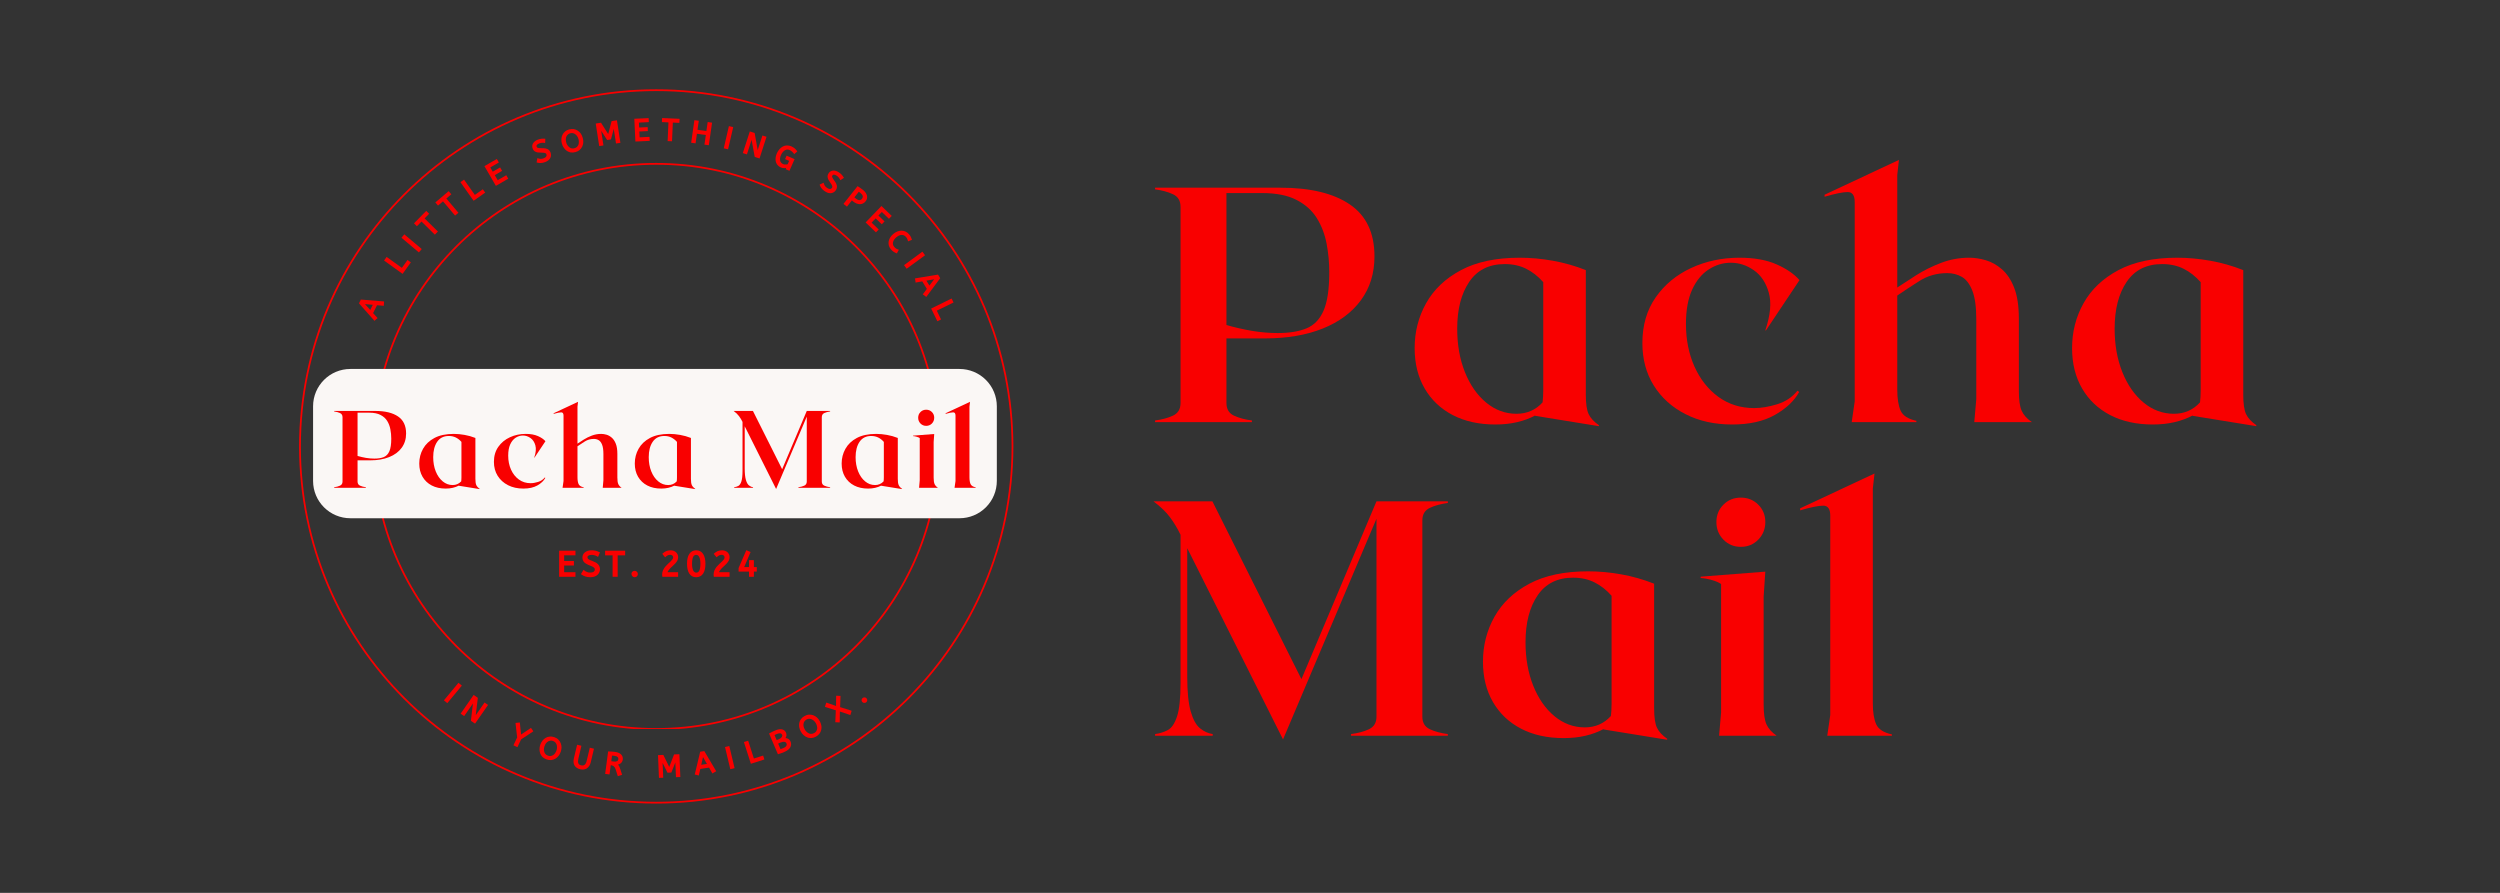 <svg xmlns="http://www.w3.org/2000/svg" xmlns:xlink="http://www.w3.org/1999/xlink" width="1400" zoomAndPan="magnify" viewBox="0 0 1050 375" height="500" preserveAspectRatio="xMidYMid meet" version="1.0"><rect x="0" y="0" width="1050" height="375" fill="#333333" stroke="none"/><defs><g/><clipPath id="473a9fa8bb"><path d="M 125.617 37.5 L 425.617 37.5 L 425.617 337.5 L 125.617 337.5 Z M 125.617 37.5 " clip-rule="nonzero"/></clipPath><clipPath id="5463bec496"><path d="M 275.617 37.5 C 192.773 37.5 125.617 104.656 125.617 187.5 C 125.617 270.344 192.773 337.5 275.617 337.5 C 358.457 337.5 425.617 270.344 425.617 187.5 C 425.617 104.656 358.457 37.5 275.617 37.5 Z M 275.617 37.5 " clip-rule="nonzero"/></clipPath><clipPath id="ba464cf292"><path d="M 156.555 68.441 L 394.305 68.441 L 394.305 306.191 L 156.555 306.191 Z M 156.555 68.441 " clip-rule="nonzero"/></clipPath><clipPath id="0f9cdab856"><path d="M 275.613 68.441 C 209.859 68.441 156.555 121.742 156.555 187.496 C 156.555 253.25 209.859 306.555 275.613 306.555 C 341.367 306.555 394.668 253.25 394.668 187.496 C 394.668 121.742 341.367 68.441 275.613 68.441 Z M 275.613 68.441 " clip-rule="nonzero"/></clipPath></defs><g clip-path="url(#473a9fa8bb)"><g clip-path="url(#5463bec496)"><path stroke-linecap="butt" transform="matrix(0.75, 0, 0, 0.75, 125.616, 37.5)" fill="none" stroke-linejoin="miter" d="M 200.001 0 C 89.543 0 0.001 89.542 0.001 200 C 0.001 310.458 89.543 400 200.001 400 C 310.455 400 400.001 310.458 400.001 200 C 400.001 89.542 310.455 0 200.001 0 Z M 200.001 0 " stroke="#f90000" stroke-width="2" stroke-opacity="1" stroke-miterlimit="4"/></g></g><g clip-path="url(#ba464cf292)"><g clip-path="url(#0f9cdab856)"><path stroke-linecap="butt" transform="matrix(0.75, 0, 0, 0.75, 156.556, 68.44)" fill="none" stroke-linejoin="miter" d="M 158.743 0.002 C 71.071 0.002 -0.001 71.07 -0.001 158.742 C -0.001 246.414 71.071 317.487 158.743 317.487 C 246.415 317.487 317.483 246.414 317.483 158.742 C 317.483 71.07 246.415 0.002 158.743 0.002 Z M 158.743 0.002 " stroke="#f90000" stroke-width="2" stroke-opacity="1" stroke-miterlimit="4"/></g></g><path fill="#faf7f5" d="M 147.168 154.965 L 402.992 154.965 C 407.148 154.965 411.137 156.617 414.074 159.559 C 417.016 162.496 418.668 166.484 418.668 170.641 L 418.668 201.988 C 418.668 206.145 417.016 210.133 414.074 213.07 C 411.137 216.012 407.148 217.664 402.992 217.664 L 147.168 217.664 C 138.512 217.664 131.492 210.645 131.492 201.988 L 131.492 170.641 C 131.492 161.984 138.512 154.965 147.168 154.965 Z M 147.168 154.965 " fill-opacity="1" fill-rule="nonzero"/><g fill="#f90000" fill-opacity="1"><g transform="translate(139.657, 204.876)"><g><path d="M 17.938 -32.281 C 22.062 -32.281 25.254 -31.508 27.516 -29.969 C 29.773 -28.438 30.906 -26.055 30.906 -22.828 C 30.906 -20.492 30.281 -18.477 29.031 -16.781 C 27.789 -15.094 26.039 -13.797 23.781 -12.891 C 21.52 -11.984 18.867 -11.531 15.828 -11.531 L 10.516 -11.531 L 10.516 -2.625 C 10.516 -1.801 10.859 -1.227 11.547 -0.906 C 12.242 -0.582 13.066 -0.359 14.016 -0.234 L 14.016 0 L 0.688 0 L 0.688 -0.234 C 1.645 -0.359 2.469 -0.582 3.156 -0.906 C 3.852 -1.227 4.203 -1.801 4.203 -2.625 L 4.203 -29.656 C 4.203 -30.488 3.852 -31.066 3.156 -31.391 C 2.469 -31.711 1.645 -31.938 0.688 -32.062 L 0.688 -32.281 Z M 17.578 -12.266 C 19.172 -12.266 20.488 -12.477 21.531 -12.906 C 22.582 -13.344 23.367 -14.16 23.891 -15.359 C 24.41 -16.555 24.672 -18.32 24.672 -20.656 C 24.672 -21.977 24.547 -23.285 24.297 -24.578 C 24.055 -25.867 23.613 -27.035 22.969 -28.078 C 22.32 -29.129 21.391 -29.969 20.172 -30.594 C 18.961 -31.227 17.375 -31.547 15.406 -31.547 L 10.516 -31.547 L 10.516 -13.375 C 11.68 -13.039 12.863 -12.77 14.062 -12.562 C 15.258 -12.363 16.43 -12.266 17.578 -12.266 Z M 17.578 -12.266 "/></g></g></g><g fill="#f90000" fill-opacity="1"><g transform="translate(174.244, 204.876)"><g><path d="M 25.422 -3.781 C 25.422 -2.551 25.551 -1.66 25.812 -1.109 C 26.07 -0.555 26.539 -0.047 27.219 0.422 L 27.219 0.547 L 18.406 -0.875 C 18.406 -0.875 18.41 -0.875 18.422 -0.875 C 18.441 -0.875 18.453 -0.891 18.453 -0.922 C 17.711 -0.523 16.879 -0.219 15.953 0 C 15.035 0.219 14.039 0.328 12.969 0.328 C 10.719 0.328 8.758 -0.102 7.094 -0.969 C 5.438 -1.832 4.145 -3.055 3.219 -4.641 C 2.301 -6.223 1.844 -8.07 1.844 -10.188 C 1.844 -12.438 2.375 -14.504 3.438 -16.391 C 4.5 -18.285 6.098 -19.801 8.234 -20.938 C 10.367 -22.07 13.066 -22.641 16.328 -22.641 C 17.805 -22.641 19.32 -22.5 20.875 -22.219 C 22.426 -21.945 23.941 -21.52 25.422 -20.938 Z M 7.703 -12.875 C 7.703 -10.656 8.055 -8.66 8.766 -6.891 C 9.473 -5.129 10.445 -3.734 11.688 -2.703 C 12.938 -1.672 14.328 -1.156 15.859 -1.156 C 17.305 -1.156 18.508 -1.676 19.469 -2.719 C 19.5 -2.969 19.52 -3.223 19.531 -3.484 C 19.551 -3.742 19.562 -4.039 19.562 -4.375 L 19.562 -19.281 C 18.852 -20.082 18.066 -20.695 17.203 -21.125 C 16.336 -21.551 15.352 -21.766 14.25 -21.766 C 12.102 -21.766 10.473 -20.945 9.359 -19.312 C 8.254 -17.688 7.703 -15.539 7.703 -12.875 Z M 7.703 -12.875 "/></g></g></g><g fill="#f90000" fill-opacity="1"><g transform="translate(205.602, 204.876)"><g><path d="M 14.203 0.328 C 11.773 0.328 9.629 -0.145 7.766 -1.094 C 5.91 -2.051 4.457 -3.367 3.406 -5.047 C 2.363 -6.723 1.844 -8.672 1.844 -10.891 C 1.844 -13.348 2.457 -15.453 3.688 -17.203 C 4.914 -18.953 6.547 -20.297 8.578 -21.234 C 10.609 -22.172 12.82 -22.641 15.219 -22.641 C 17.25 -22.641 18.957 -22.332 20.344 -21.719 C 21.727 -21.102 22.773 -20.383 23.484 -19.562 L 18.859 -12.641 L 18.766 -12.641 C 19.473 -14.734 19.633 -16.461 19.25 -17.828 C 18.875 -19.191 18.191 -20.219 17.203 -20.906 C 16.223 -21.602 15.16 -21.953 14.016 -21.953 C 12.941 -21.953 11.926 -21.645 10.969 -21.031 C 10.02 -20.414 9.258 -19.484 8.688 -18.234 C 8.125 -16.992 7.844 -15.422 7.844 -13.516 C 7.844 -11.359 8.234 -9.406 9.016 -7.656 C 9.797 -5.906 10.895 -4.516 12.312 -3.484 C 13.727 -2.453 15.375 -1.938 17.25 -1.938 C 18.207 -1.938 19.258 -2.113 20.406 -2.469 C 21.562 -2.82 22.492 -3.441 23.203 -4.328 L 23.438 -4.156 C 22.758 -2.926 21.645 -1.867 20.094 -0.984 C 18.539 -0.109 16.578 0.328 14.203 0.328 Z M 14.203 0.328 "/></g></g></g><g fill="#f90000" fill-opacity="1"><g transform="translate(232.995, 204.876)"><g><path d="M 20.156 0 L 20.438 -3.188 L 20.438 -14.156 C 20.438 -15.883 20.25 -17.207 19.875 -18.125 C 19.508 -19.051 19.023 -19.68 18.422 -20.016 C 17.828 -20.359 17.16 -20.531 16.422 -20.531 C 15.004 -20.531 13.727 -20.164 12.594 -19.438 C 11.457 -18.719 10.441 -18.051 9.547 -17.438 L 9.547 -4.469 C 9.547 -3.238 9.695 -2.273 10 -1.578 C 10.312 -0.891 11.035 -0.426 12.172 -0.188 L 12.172 0 L 3.281 0 L 3.688 -2.859 L 3.688 -30.297 C 3.688 -31.223 3.363 -31.688 2.719 -31.688 C 2.07 -31.688 1.008 -31.473 -0.469 -31.047 L -0.469 -31.312 L 9.781 -36.109 L 9.547 -34.047 L 9.547 -18.547 C 10.285 -19.035 11.16 -19.602 12.172 -20.25 C 13.191 -20.895 14.32 -21.453 15.562 -21.922 C 16.812 -22.398 18.113 -22.641 19.469 -22.641 C 20.207 -22.641 20.969 -22.523 21.75 -22.297 C 22.531 -22.066 23.266 -21.648 23.953 -21.047 C 24.648 -20.453 25.211 -19.609 25.641 -18.516 C 26.078 -17.422 26.297 -16 26.297 -14.25 L 26.297 -4.297 C 26.297 -3.055 26.426 -2.145 26.688 -1.562 C 26.945 -0.977 27.414 -0.457 28.094 0 Z M 20.156 0 "/></g></g></g><g fill="#f90000" fill-opacity="1"><g transform="translate(264.768, 204.876)"><g><path d="M 25.422 -3.781 C 25.422 -2.551 25.551 -1.66 25.812 -1.109 C 26.07 -0.555 26.539 -0.047 27.219 0.422 L 27.219 0.547 L 18.406 -0.875 C 18.406 -0.875 18.41 -0.875 18.422 -0.875 C 18.441 -0.875 18.453 -0.891 18.453 -0.922 C 17.711 -0.523 16.879 -0.219 15.953 0 C 15.035 0.219 14.039 0.328 12.969 0.328 C 10.719 0.328 8.758 -0.102 7.094 -0.969 C 5.438 -1.832 4.145 -3.055 3.219 -4.641 C 2.301 -6.223 1.844 -8.07 1.844 -10.188 C 1.844 -12.438 2.375 -14.504 3.438 -16.391 C 4.5 -18.285 6.098 -19.801 8.234 -20.938 C 10.367 -22.07 13.066 -22.641 16.328 -22.641 C 17.805 -22.641 19.32 -22.5 20.875 -22.219 C 22.426 -21.945 23.941 -21.52 25.422 -20.938 Z M 7.703 -12.875 C 7.703 -10.656 8.055 -8.66 8.766 -6.891 C 9.473 -5.129 10.445 -3.734 11.688 -2.703 C 12.938 -1.672 14.328 -1.156 15.859 -1.156 C 17.305 -1.156 18.508 -1.676 19.469 -2.719 C 19.5 -2.969 19.52 -3.223 19.531 -3.484 C 19.551 -3.742 19.562 -4.039 19.562 -4.375 L 19.562 -19.281 C 18.852 -20.082 18.066 -20.695 17.203 -21.125 C 16.336 -21.551 15.352 -21.766 14.25 -21.766 C 12.102 -21.766 10.473 -20.945 9.359 -19.312 C 8.254 -17.688 7.703 -15.539 7.703 -12.875 Z M 7.703 -12.875 "/></g></g></g><g fill="#f90000" fill-opacity="1"><g transform="translate(296.127, 204.876)"><g/></g></g><g fill="#f90000" fill-opacity="1"><g transform="translate(307.656, 204.876)"><g><path d="M 41 -32.062 C 40.051 -31.938 39.227 -31.711 38.531 -31.391 C 37.844 -31.066 37.5 -30.488 37.5 -29.656 L 37.5 -2.625 C 37.5 -1.801 37.844 -1.227 38.531 -0.906 C 39.227 -0.582 40.051 -0.359 41 -0.234 L 41 0 L 27.672 0 L 27.672 -0.234 C 28.629 -0.359 29.453 -0.582 30.141 -0.906 C 30.836 -1.227 31.188 -1.801 31.188 -2.625 L 31.188 -29.891 L 18.312 0.5 L 5.125 -25.828 L 5.125 -8.172 C 5.125 -6.078 5.285 -4.469 5.609 -3.344 C 5.93 -2.219 6.359 -1.441 6.891 -1.016 C 7.43 -0.586 8.008 -0.328 8.625 -0.234 L 8.625 0 L 0.688 0 L 0.688 -0.234 C 1.332 -0.328 1.914 -0.508 2.438 -0.781 C 2.969 -1.062 3.395 -1.688 3.719 -2.656 C 4.039 -3.625 4.203 -5.148 4.203 -7.234 L 4.203 -27.672 C 3.766 -28.566 3.273 -29.375 2.734 -30.094 C 2.203 -30.82 1.445 -31.551 0.469 -32.281 L 8.578 -32.281 L 20.844 -7.797 L 31.188 -32.281 L 41 -32.281 Z M 41 -32.062 "/></g></g></g><g fill="#f90000" fill-opacity="1"><g transform="translate(351.65, 204.876)"><g><path d="M 25.422 -3.781 C 25.422 -2.551 25.551 -1.66 25.812 -1.109 C 26.07 -0.555 26.539 -0.047 27.219 0.422 L 27.219 0.547 L 18.406 -0.875 C 18.406 -0.875 18.41 -0.875 18.422 -0.875 C 18.441 -0.875 18.453 -0.891 18.453 -0.922 C 17.711 -0.523 16.879 -0.219 15.953 0 C 15.035 0.219 14.039 0.328 12.969 0.328 C 10.719 0.328 8.758 -0.102 7.094 -0.969 C 5.438 -1.832 4.145 -3.055 3.219 -4.641 C 2.301 -6.223 1.844 -8.07 1.844 -10.188 C 1.844 -12.438 2.375 -14.504 3.438 -16.391 C 4.5 -18.285 6.098 -19.801 8.234 -20.938 C 10.367 -22.07 13.066 -22.641 16.328 -22.641 C 17.805 -22.641 19.32 -22.5 20.875 -22.219 C 22.426 -21.945 23.941 -21.52 25.422 -20.938 Z M 7.703 -12.875 C 7.703 -10.656 8.055 -8.66 8.766 -6.891 C 9.473 -5.129 10.445 -3.734 11.688 -2.703 C 12.938 -1.672 14.328 -1.156 15.859 -1.156 C 17.305 -1.156 18.508 -1.676 19.469 -2.719 C 19.5 -2.969 19.52 -3.223 19.531 -3.484 C 19.551 -3.742 19.562 -4.039 19.562 -4.375 L 19.562 -19.281 C 18.852 -20.082 18.066 -20.695 17.203 -21.125 C 16.336 -21.551 15.352 -21.766 14.25 -21.766 C 12.102 -21.766 10.473 -20.945 9.359 -19.312 C 8.254 -17.688 7.703 -15.539 7.703 -12.875 Z M 7.703 -12.875 "/></g></g></g><g fill="#f90000" fill-opacity="1"><g transform="translate(383.009, 204.876)"><g><path d="M 6 -26.016 C 5.039 -26.016 4.238 -26.344 3.594 -27 C 2.945 -27.664 2.625 -28.473 2.625 -29.422 C 2.625 -30.379 2.945 -31.18 3.594 -31.828 C 4.238 -32.473 5.039 -32.797 6 -32.797 C 6.945 -32.797 7.742 -32.473 8.391 -31.828 C 9.035 -31.18 9.359 -30.379 9.359 -29.422 C 9.359 -28.473 9.035 -27.664 8.391 -27 C 7.742 -26.344 6.945 -26.016 6 -26.016 Z M 3 0 L 3.281 -3.188 L 3.281 -20.891 C 2.969 -21.109 2.539 -21.289 2 -21.438 C 1.469 -21.594 0.957 -21.688 0.469 -21.719 L 0.469 -21.906 L 9.359 -22.594 L 9.125 -19.188 L 9.125 -4.297 C 9.125 -3.055 9.254 -2.145 9.516 -1.562 C 9.785 -0.977 10.258 -0.457 10.938 0 Z M 3 0 "/></g></g></g><g fill="#f90000" fill-opacity="1"><g transform="translate(397.627, 204.876)"><g><path d="M 9.547 -4.469 C 9.547 -3.238 9.695 -2.273 10 -1.578 C 10.312 -0.891 11.035 -0.426 12.172 -0.188 L 12.172 0 L 3.281 0 L 3.688 -2.859 L 3.688 -30.297 C 3.688 -31.223 3.363 -31.688 2.719 -31.688 C 2.07 -31.688 1.008 -31.473 -0.469 -31.047 L -0.469 -31.312 L 9.781 -36.109 L 9.547 -34.047 Z M 9.547 -4.469 "/></g></g></g><g fill="#f90000" fill-opacity="1"><g transform="translate(233.884, 241.889)"><g><path d="M 1.312 -10.594 L 7.812 -10.594 L 7.812 -8.656 L 3.062 -8.656 L 3.062 -6.281 L 7.156 -6.281 L 7.156 -4.375 L 3.062 -4.375 L 3.062 -1.562 L 7.812 -1.562 L 7.812 0.359 L 0.953 0.359 L 0.953 -10.594 Z M 1.312 -10.594 "/></g></g></g><g fill="#f90000" fill-opacity="1"><g transform="translate(244.033, 241.889)"><g><path d="M 1.391 -2.312 C 1.555 -2.176 1.727 -2.051 1.906 -1.938 C 2.082 -1.832 2.273 -1.738 2.484 -1.656 C 2.867 -1.488 3.332 -1.406 3.875 -1.406 C 4.195 -1.406 4.477 -1.438 4.719 -1.5 C 4.957 -1.562 5.156 -1.648 5.312 -1.766 C 5.625 -1.992 5.781 -2.289 5.781 -2.656 C 5.781 -2.688 5.781 -2.719 5.781 -2.75 C 5.781 -2.789 5.773 -2.82 5.766 -2.844 C 5.766 -2.875 5.758 -2.906 5.75 -2.938 C 5.75 -2.977 5.742 -3.008 5.734 -3.031 C 5.734 -3.051 5.727 -3.078 5.719 -3.109 C 5.676 -3.223 5.594 -3.344 5.469 -3.469 C 5.32 -3.602 5.113 -3.742 4.844 -3.891 C 4.539 -4.047 4.156 -4.211 3.688 -4.391 C 3.133 -4.598 2.676 -4.812 2.312 -5.031 C 1.906 -5.238 1.578 -5.473 1.328 -5.734 C 1.242 -5.836 1.164 -5.938 1.094 -6.031 C 1.031 -6.133 0.969 -6.238 0.906 -6.344 C 0.844 -6.445 0.797 -6.551 0.766 -6.656 C 0.648 -6.988 0.594 -7.359 0.594 -7.766 C 0.594 -8.191 0.68 -8.586 0.859 -8.953 C 1.035 -9.328 1.297 -9.648 1.641 -9.922 C 1.973 -10.18 2.375 -10.391 2.844 -10.547 C 3.312 -10.691 3.844 -10.766 4.438 -10.766 C 5.07 -10.766 5.645 -10.703 6.156 -10.578 C 6.656 -10.453 7.148 -10.27 7.641 -10.031 L 7.953 -9.875 L 7.812 -9.547 L 7.312 -8.375 L 7.141 -7.984 L 6.781 -8.203 C 6.688 -8.266 6.582 -8.316 6.469 -8.359 C 6.352 -8.41 6.234 -8.461 6.109 -8.516 C 5.984 -8.566 5.848 -8.613 5.703 -8.656 C 5.285 -8.781 4.852 -8.844 4.406 -8.844 C 4.113 -8.844 3.859 -8.812 3.641 -8.75 C 3.422 -8.695 3.238 -8.625 3.094 -8.531 C 3 -8.457 2.922 -8.383 2.859 -8.312 C 2.805 -8.25 2.766 -8.176 2.734 -8.094 C 2.711 -8.02 2.703 -7.938 2.703 -7.844 C 2.703 -7.688 2.723 -7.555 2.766 -7.453 C 2.797 -7.348 2.867 -7.25 2.984 -7.156 C 3.047 -7.102 3.125 -7.039 3.219 -6.969 C 3.32 -6.906 3.441 -6.844 3.578 -6.781 C 3.648 -6.75 3.723 -6.711 3.797 -6.672 C 3.879 -6.641 3.961 -6.602 4.047 -6.562 C 4.141 -6.52 4.238 -6.477 4.344 -6.438 C 4.457 -6.406 4.57 -6.363 4.688 -6.312 C 5.27 -6.094 5.766 -5.867 6.172 -5.641 C 6.254 -5.586 6.332 -5.535 6.406 -5.484 C 6.488 -5.441 6.562 -5.395 6.625 -5.344 C 6.695 -5.289 6.766 -5.234 6.828 -5.172 C 6.898 -5.117 6.961 -5.066 7.016 -5.016 C 7.078 -4.961 7.133 -4.906 7.188 -4.844 C 7.457 -4.551 7.648 -4.238 7.766 -3.906 C 7.891 -3.57 7.953 -3.207 7.953 -2.812 C 7.953 -2.281 7.844 -1.805 7.625 -1.391 C 7.414 -0.973 7.129 -0.617 6.766 -0.328 C 6.398 -0.035 5.969 0.188 5.469 0.344 C 4.977 0.477 4.445 0.547 3.875 0.547 C 3.125 0.547 2.438 0.441 1.812 0.234 C 1.188 0.023 0.66 -0.238 0.234 -0.562 L -0.031 -0.781 L 0.141 -1.047 L 0.844 -2.219 L 1.062 -2.578 Z M 1.391 -2.312 "/></g></g></g><g fill="#f90000" fill-opacity="1"><g transform="translate(254.372, 241.889)"><g><path d="M 0.141 -10.594 L 8.188 -10.594 L 8.188 -8.641 L 5.047 -8.641 L 5.047 0.359 L 2.922 0.359 L 2.922 -8.641 L -0.219 -8.641 L -0.219 -10.594 Z M 0.141 -10.594 "/></g></g></g><g fill="#f90000" fill-opacity="1"><g transform="translate(264.374, 241.889)"><g><path d="M 0.844 -0.797 C 0.844 -0.93 0.852 -1.051 0.875 -1.156 C 0.906 -1.27 0.945 -1.379 1 -1.484 C 1.051 -1.598 1.125 -1.691 1.219 -1.766 C 1.445 -2.016 1.77 -2.141 2.188 -2.141 C 2.539 -2.141 2.852 -2.008 3.125 -1.75 C 3.395 -1.488 3.531 -1.172 3.531 -0.797 C 3.531 -0.398 3.398 -0.082 3.141 0.156 C 2.891 0.414 2.57 0.547 2.188 0.547 C 1.832 0.547 1.52 0.41 1.25 0.141 C 0.977 -0.129 0.844 -0.441 0.844 -0.797 Z M 0.844 -0.797 "/></g></g></g><g fill="#f90000" fill-opacity="1"><g transform="translate(270.799, 241.889)"><g/></g></g><g fill="#f90000" fill-opacity="1"><g transform="translate(277.225, 241.889)"><g><path d="M 0.922 0.062 C 0.891 -0.133 0.875 -0.336 0.875 -0.547 C 0.875 -1.211 1 -1.82 1.25 -2.375 C 1.5 -2.914 1.801 -3.406 2.156 -3.844 C 2.508 -4.27 2.891 -4.672 3.297 -5.047 C 3.492 -5.211 3.68 -5.379 3.859 -5.547 C 4.047 -5.723 4.223 -5.895 4.391 -6.062 C 4.711 -6.363 4.984 -6.672 5.203 -6.984 C 5.391 -7.242 5.484 -7.52 5.484 -7.812 C 5.484 -8.113 5.367 -8.363 5.141 -8.562 C 4.922 -8.77 4.613 -8.875 4.219 -8.875 C 3.875 -8.875 3.555 -8.801 3.266 -8.656 C 2.961 -8.508 2.676 -8.316 2.406 -8.078 L 2.141 -7.812 L 1.891 -8.109 L 1.156 -9 L 0.938 -9.281 L 1.188 -9.516 C 1.602 -9.879 2.066 -10.18 2.578 -10.422 C 2.836 -10.535 3.117 -10.617 3.422 -10.672 C 3.723 -10.734 4.039 -10.766 4.375 -10.766 C 4.832 -10.766 5.266 -10.695 5.672 -10.562 C 5.859 -10.488 6.039 -10.398 6.219 -10.297 C 6.395 -10.191 6.551 -10.078 6.688 -9.953 C 6.977 -9.68 7.203 -9.375 7.359 -9.031 C 7.516 -8.676 7.594 -8.301 7.594 -7.906 C 7.594 -7.781 7.582 -7.648 7.562 -7.516 C 7.551 -7.391 7.531 -7.266 7.5 -7.141 C 7.477 -7.016 7.441 -6.895 7.391 -6.781 C 7.348 -6.664 7.301 -6.551 7.25 -6.438 C 7.02 -6.02 6.738 -5.625 6.406 -5.25 C 6.082 -4.875 5.723 -4.52 5.328 -4.188 C 5.148 -4.02 4.973 -3.859 4.797 -3.703 C 4.629 -3.547 4.461 -3.383 4.297 -3.219 C 4.141 -3.051 3.988 -2.879 3.844 -2.703 C 3.707 -2.535 3.582 -2.363 3.469 -2.188 C 3.426 -2.125 3.383 -2.055 3.344 -1.984 C 3.301 -1.922 3.266 -1.852 3.234 -1.781 C 3.211 -1.707 3.191 -1.633 3.172 -1.562 L 7.578 -1.562 L 7.578 0.359 L 0.984 0.359 Z M 0.922 0.062 "/></g></g></g><g fill="#f90000" fill-opacity="1"><g transform="translate(288.03, 241.889)"><g><path d="M 4.391 -10.766 C 5.016 -10.766 5.578 -10.629 6.078 -10.359 C 6.316 -10.234 6.539 -10.07 6.75 -9.875 C 6.957 -9.676 7.141 -9.453 7.297 -9.203 C 7.609 -8.711 7.848 -8.117 8.016 -7.422 C 8.172 -6.742 8.25 -5.969 8.25 -5.094 C 8.25 -3.32 7.93 -1.957 7.297 -1 C 6.609 0.031 5.633 0.547 4.375 0.547 C 3.094 0.547 2.117 0.023 1.453 -1.016 C 1.141 -1.516 0.906 -2.102 0.75 -2.781 C 0.594 -3.469 0.516 -4.25 0.516 -5.125 C 0.516 -6.895 0.832 -8.266 1.469 -9.234 C 2.156 -10.254 3.129 -10.766 4.391 -10.766 Z M 4.375 -8.844 C 4.352 -8.844 4.32 -8.844 4.281 -8.844 C 4.25 -8.844 4.219 -8.836 4.188 -8.828 C 4.164 -8.828 4.133 -8.82 4.094 -8.812 C 4.062 -8.812 4.031 -8.805 4 -8.797 C 3.969 -8.785 3.941 -8.773 3.922 -8.766 C 3.898 -8.766 3.875 -8.754 3.844 -8.734 C 3.812 -8.723 3.781 -8.711 3.75 -8.703 C 3.727 -8.691 3.707 -8.676 3.688 -8.656 C 3.582 -8.613 3.484 -8.547 3.391 -8.453 C 3.305 -8.367 3.227 -8.258 3.156 -8.125 C 2.988 -7.844 2.863 -7.461 2.781 -6.984 C 2.676 -6.492 2.625 -5.879 2.625 -5.141 C 2.625 -3.848 2.797 -2.879 3.141 -2.234 C 3.441 -1.672 3.852 -1.391 4.375 -1.391 C 4.52 -1.391 4.645 -1.398 4.75 -1.422 C 4.863 -1.453 4.973 -1.5 5.078 -1.562 C 5.285 -1.664 5.461 -1.848 5.609 -2.109 C 5.691 -2.242 5.766 -2.406 5.828 -2.594 C 5.898 -2.781 5.953 -3 5.984 -3.25 C 6.086 -3.727 6.141 -4.336 6.141 -5.078 C 6.141 -6.379 5.969 -7.348 5.625 -7.984 C 5.32 -8.555 4.906 -8.844 4.375 -8.844 Z M 4.375 -8.844 "/></g></g></g><g fill="#f90000" fill-opacity="1"><g transform="translate(298.836, 241.889)"><g><path d="M 0.922 0.062 C 0.891 -0.133 0.875 -0.336 0.875 -0.547 C 0.875 -1.211 1 -1.82 1.25 -2.375 C 1.5 -2.914 1.801 -3.406 2.156 -3.844 C 2.508 -4.27 2.891 -4.672 3.297 -5.047 C 3.492 -5.211 3.68 -5.379 3.859 -5.547 C 4.047 -5.723 4.223 -5.895 4.391 -6.062 C 4.711 -6.363 4.984 -6.672 5.203 -6.984 C 5.391 -7.242 5.484 -7.52 5.484 -7.812 C 5.484 -8.113 5.367 -8.363 5.141 -8.562 C 4.922 -8.77 4.613 -8.875 4.219 -8.875 C 3.875 -8.875 3.555 -8.801 3.266 -8.656 C 2.961 -8.508 2.676 -8.316 2.406 -8.078 L 2.141 -7.812 L 1.891 -8.109 L 1.156 -9 L 0.938 -9.281 L 1.188 -9.516 C 1.602 -9.879 2.066 -10.18 2.578 -10.422 C 2.836 -10.535 3.117 -10.617 3.422 -10.672 C 3.723 -10.734 4.039 -10.766 4.375 -10.766 C 4.832 -10.766 5.266 -10.695 5.672 -10.562 C 5.859 -10.488 6.039 -10.398 6.219 -10.297 C 6.395 -10.191 6.551 -10.078 6.688 -9.953 C 6.977 -9.68 7.203 -9.375 7.359 -9.031 C 7.516 -8.676 7.594 -8.301 7.594 -7.906 C 7.594 -7.781 7.582 -7.648 7.562 -7.516 C 7.551 -7.391 7.531 -7.266 7.5 -7.141 C 7.477 -7.016 7.441 -6.895 7.391 -6.781 C 7.348 -6.664 7.301 -6.551 7.25 -6.438 C 7.02 -6.02 6.738 -5.625 6.406 -5.25 C 6.082 -4.875 5.723 -4.52 5.328 -4.188 C 5.148 -4.02 4.973 -3.859 4.797 -3.703 C 4.629 -3.547 4.461 -3.383 4.297 -3.219 C 4.141 -3.051 3.988 -2.879 3.844 -2.703 C 3.707 -2.535 3.582 -2.363 3.469 -2.188 C 3.426 -2.125 3.383 -2.055 3.344 -1.984 C 3.301 -1.922 3.266 -1.852 3.234 -1.781 C 3.211 -1.707 3.191 -1.633 3.172 -1.562 L 7.578 -1.562 L 7.578 0.359 L 0.984 0.359 Z M 0.922 0.062 "/></g></g></g><g fill="#f90000" fill-opacity="1"><g transform="translate(309.642, 241.889)"><g><path d="M 6.984 -1.812 L 6.984 0.359 L 4.938 0.359 L 4.938 -1.812 L 0.562 -1.812 L 0.562 -3.297 L 0.594 -3.375 L 3.656 -10.469 L 3.797 -10.812 L 4.141 -10.672 L 5.281 -10.188 L 5.609 -10.031 L 5.469 -9.703 L 2.922 -3.734 L 4.938 -3.734 L 4.938 -6.641 L 6.984 -6.641 L 6.984 -3.734 L 8.203 -3.734 L 8.203 -1.812 Z M 6.984 -1.812 "/></g></g></g><g fill="#f90000" fill-opacity="1"><g transform="translate(157.521, 134.585)"><g><path d="M -0.453 -0.062 L -6.609 -7.031 L -6.75 -7.203 L -6.062 -8.578 L -5.969 -8.781 L -5.75 -8.75 L 3.5 -8 L 3.812 -7.953 L 3.781 -7.656 L 3.688 -6.453 L 3.672 -6.141 L 3.359 -6.172 L 0.828 -6.391 L -0.828 -3.078 L 0.859 -1.219 L 1.078 -0.984 L 0.812 -0.781 L -0.016 -0.047 L -0.25 0.188 Z M -2.016 -4.406 L -0.938 -6.562 L -4.234 -6.859 Z M -2.016 -4.406 "/></g></g></g><g fill="#f90000" fill-opacity="1"><g transform="translate(163.735, 122.82)"><g/></g></g><g fill="#f90000" fill-opacity="1"><g transform="translate(168.346, 115.514)"><g><path d="M 4.031 -5.062 L 0.922 -0.75 L 0.734 -0.484 L 0.484 -0.672 L -6.781 -5.906 L -7.031 -6.094 L -6.844 -6.359 L -6.141 -7.344 L -5.938 -7.609 L -5.688 -7.422 L 0.438 -3.016 L 2.641 -6.078 L 2.828 -6.328 L 3.078 -6.141 L 3.969 -5.5 L 4.219 -5.312 Z M 4.031 -5.062 "/></g></g></g><g fill="#f90000" fill-opacity="1"><g transform="translate(175.165, 106.457)"><g><path d="M 0.531 -0.641 L -6.312 -6.406 L -6.562 -6.609 L -6.344 -6.859 L -5.578 -7.766 L -5.359 -8.031 L -5.109 -7.828 L 1.734 -2.062 L 1.969 -1.859 L 1.75 -1.594 L 0.984 -0.688 L 0.766 -0.438 Z M 0.531 -0.641 "/></g></g></g><g fill="#f90000" fill-opacity="1"><g transform="translate(180.614, 100.171)"><g><path d="M -6.516 -6.594 L -1.812 -11.375 L -1.594 -11.594 L -1.359 -11.375 L -0.594 -10.609 L -0.359 -10.391 L -0.578 -10.172 L -2.281 -8.438 L 3.094 -3.141 L 3.312 -2.922 L 3.094 -2.703 L 2.234 -1.828 L 2.016 -1.609 L 1.797 -1.828 L -3.578 -7.125 L -5.281 -5.391 L -5.5 -5.156 L -5.734 -5.375 L -6.5 -6.141 L -6.734 -6.359 Z M -6.516 -6.594 "/></g></g></g><g fill="#f90000" fill-opacity="1"><g transform="translate(188.982, 91.971)"><g><path d="M -5.906 -7.141 L -0.781 -11.484 L -0.547 -11.688 L -0.344 -11.453 L 0.359 -10.625 L 0.578 -10.375 L 0.344 -10.172 L -1.516 -8.594 L 3.359 -2.844 L 3.562 -2.609 L 3.328 -2.406 L 2.391 -1.625 L 2.156 -1.422 L 1.953 -1.656 L -2.922 -7.406 L -4.781 -5.828 L -5.016 -5.625 L -5.234 -5.875 L -5.938 -6.703 L -6.141 -6.938 Z M -5.906 -7.141 "/></g></g></g><g fill="#f90000" fill-opacity="1"><g transform="translate(198.063, 84.561)"><g><path d="M 5.469 -3.484 L 1.125 -0.422 L 0.859 -0.234 L 0.672 -0.484 L -4.5 -7.797 L -4.672 -8.047 L -4.406 -8.234 L -3.422 -8.922 L -3.156 -9.109 L -2.984 -8.859 L 1.375 -2.703 L 4.469 -4.891 L 4.734 -5.062 L 4.922 -4.797 L 5.547 -3.906 L 5.734 -3.656 Z M 5.469 -3.484 "/></g></g></g><g fill="#f90000" fill-opacity="1"><g transform="translate(207.395, 78.213)"><g><path d="M -3.656 -8.594 L 0.984 -11.281 L 1.266 -11.453 L 1.422 -11.188 L 1.953 -10.281 L 2.125 -9.984 L 1.844 -9.812 L -1.469 -7.891 L -0.438 -6.094 L 2.375 -7.734 L 2.656 -7.891 L 2.828 -7.609 L 3.328 -6.734 L 3.5 -6.453 L 3.219 -6.297 L 0.406 -4.656 L 1.641 -2.531 L 4.953 -4.453 L 5.234 -4.625 L 5.391 -4.344 L 5.922 -3.438 L 6.078 -3.172 L 5.797 -3 L 1.156 -0.312 L 0.875 -0.156 L 0.719 -0.422 L -3.781 -8.172 L -3.938 -8.438 Z M -3.656 -8.594 "/></g></g></g><g fill="#f90000" fill-opacity="1"><g transform="translate(217.799, 72.468)"><g/></g></g><g fill="#f90000" fill-opacity="1"><g transform="translate(225.633, 68.849)"><g><path d="M 0.422 -2.312 C 0.598 -2.258 0.773 -2.219 0.953 -2.188 C 1.129 -2.156 1.316 -2.133 1.516 -2.125 C 1.891 -2.125 2.297 -2.207 2.734 -2.375 C 2.992 -2.477 3.207 -2.586 3.375 -2.703 C 3.551 -2.828 3.688 -2.961 3.781 -3.109 C 3.969 -3.391 4 -3.68 3.875 -3.984 C 3.875 -4.004 3.867 -4.031 3.859 -4.062 C 3.848 -4.094 3.832 -4.117 3.812 -4.141 C 3.801 -4.16 3.789 -4.188 3.781 -4.219 C 3.77 -4.25 3.754 -4.27 3.734 -4.281 C 3.723 -4.301 3.707 -4.316 3.688 -4.328 C 3.625 -4.422 3.52 -4.492 3.375 -4.547 C 3.207 -4.609 2.992 -4.656 2.734 -4.688 C 2.441 -4.727 2.07 -4.75 1.625 -4.75 C 1.125 -4.738 0.68 -4.758 0.297 -4.812 C -0.078 -4.863 -0.41 -4.961 -0.703 -5.109 C -0.816 -5.16 -0.914 -5.211 -1 -5.266 C -1.082 -5.328 -1.164 -5.395 -1.25 -5.469 C -1.332 -5.539 -1.406 -5.609 -1.469 -5.672 C -1.656 -5.91 -1.812 -6.195 -1.938 -6.531 C -2.07 -6.875 -2.125 -7.223 -2.094 -7.578 C -2.07 -7.941 -1.961 -8.285 -1.766 -8.609 C -1.586 -8.93 -1.328 -9.234 -0.984 -9.516 C -0.648 -9.773 -0.242 -10 0.234 -10.188 C 0.754 -10.383 1.242 -10.508 1.703 -10.562 C 2.148 -10.625 2.609 -10.633 3.078 -10.594 L 3.375 -10.562 L 3.391 -10.25 L 3.344 -9.141 L 3.312 -8.766 L 2.969 -8.828 C 2.863 -8.859 2.754 -8.875 2.641 -8.875 C 2.535 -8.875 2.422 -8.875 2.297 -8.875 C 2.18 -8.875 2.062 -8.875 1.938 -8.875 C 1.562 -8.832 1.191 -8.742 0.828 -8.609 C 0.586 -8.516 0.383 -8.41 0.219 -8.297 C 0.062 -8.191 -0.062 -8.078 -0.156 -7.953 C -0.219 -7.848 -0.258 -7.758 -0.281 -7.688 C -0.301 -7.625 -0.305 -7.555 -0.297 -7.484 C -0.297 -7.41 -0.281 -7.336 -0.25 -7.266 C -0.195 -7.141 -0.141 -7.035 -0.078 -6.953 C -0.023 -6.879 0.062 -6.82 0.188 -6.781 C 0.258 -6.758 0.344 -6.734 0.438 -6.703 C 0.539 -6.68 0.66 -6.672 0.797 -6.672 C 0.859 -6.66 0.926 -6.648 1 -6.641 C 1.07 -6.641 1.148 -6.633 1.234 -6.625 C 1.328 -6.625 1.426 -6.625 1.531 -6.625 C 1.633 -6.625 1.738 -6.617 1.844 -6.609 C 2.395 -6.629 2.863 -6.609 3.25 -6.547 C 3.344 -6.535 3.43 -6.52 3.516 -6.5 C 3.598 -6.477 3.672 -6.453 3.734 -6.422 C 3.805 -6.398 3.879 -6.379 3.953 -6.359 C 4.035 -6.348 4.109 -6.328 4.172 -6.297 C 4.234 -6.273 4.289 -6.254 4.344 -6.234 C 4.664 -6.078 4.926 -5.867 5.125 -5.609 C 5.312 -5.391 5.469 -5.117 5.594 -4.797 C 5.758 -4.359 5.82 -3.938 5.781 -3.531 C 5.758 -3.125 5.645 -2.742 5.438 -2.391 C 5.238 -2.023 4.953 -1.707 4.578 -1.438 C 4.211 -1.176 3.801 -0.957 3.344 -0.781 C 2.727 -0.539 2.133 -0.41 1.562 -0.391 C 0.988 -0.359 0.473 -0.41 0.016 -0.547 L -0.25 -0.625 L -0.219 -0.906 L 0 -2.078 L 0.062 -2.453 Z M 0.422 -2.312 "/></g></g></g><g fill="#f90000" fill-opacity="1"><g transform="translate(236.863, 64.714)"><g><path d="M -0.875 -4.406 C -1.062 -5.07 -1.129 -5.727 -1.078 -6.375 C -1.035 -7.008 -0.883 -7.582 -0.625 -8.094 C -0.375 -8.633 -0.008 -9.102 0.469 -9.5 C 0.707 -9.695 0.973 -9.867 1.266 -10.016 C 1.555 -10.16 1.875 -10.281 2.219 -10.375 C 2.551 -10.457 2.879 -10.508 3.203 -10.531 C 3.535 -10.562 3.852 -10.551 4.156 -10.5 C 4.469 -10.438 4.758 -10.348 5.031 -10.234 C 5.301 -10.129 5.562 -9.992 5.812 -9.828 C 6.312 -9.504 6.742 -9.082 7.109 -8.562 C 7.453 -8.039 7.711 -7.453 7.891 -6.797 C 8.078 -6.141 8.148 -5.5 8.109 -4.875 C 8.098 -4.664 8.07 -4.457 8.031 -4.25 C 7.988 -4.051 7.93 -3.859 7.859 -3.672 C 7.797 -3.484 7.727 -3.301 7.656 -3.125 C 7.52 -2.852 7.359 -2.598 7.172 -2.359 C 6.992 -2.117 6.789 -1.898 6.562 -1.703 C 6.094 -1.305 5.508 -1.016 4.812 -0.828 C 4.113 -0.641 3.457 -0.594 2.844 -0.688 C 2.695 -0.727 2.555 -0.766 2.422 -0.797 C 2.285 -0.836 2.145 -0.891 2 -0.953 C 1.863 -1.016 1.723 -1.078 1.578 -1.141 C 1.441 -1.203 1.316 -1.273 1.203 -1.359 C 0.711 -1.691 0.289 -2.125 -0.062 -2.656 C -0.426 -3.164 -0.695 -3.75 -0.875 -4.406 Z M 0.953 -4.906 C 1.004 -4.707 1.066 -4.508 1.141 -4.312 C 1.223 -4.113 1.328 -3.926 1.453 -3.75 C 1.566 -3.57 1.688 -3.41 1.812 -3.266 C 1.938 -3.129 2.078 -3 2.234 -2.875 C 2.285 -2.832 2.336 -2.797 2.391 -2.766 C 2.441 -2.742 2.492 -2.719 2.547 -2.688 C 2.598 -2.656 2.648 -2.617 2.703 -2.578 C 2.754 -2.547 2.812 -2.52 2.875 -2.5 C 2.938 -2.488 3 -2.473 3.062 -2.453 C 3.125 -2.441 3.18 -2.426 3.234 -2.406 C 3.586 -2.32 3.969 -2.336 4.375 -2.453 C 4.531 -2.492 4.672 -2.539 4.797 -2.594 C 4.922 -2.645 5.035 -2.703 5.141 -2.766 C 5.242 -2.836 5.336 -2.91 5.422 -2.984 C 5.68 -3.223 5.891 -3.508 6.047 -3.844 C 6.086 -3.957 6.125 -4.07 6.156 -4.188 C 6.188 -4.301 6.207 -4.422 6.219 -4.547 C 6.238 -4.68 6.25 -4.82 6.25 -4.969 C 6.27 -5.406 6.219 -5.852 6.094 -6.312 C 5.977 -6.719 5.805 -7.098 5.578 -7.453 C 5.359 -7.785 5.094 -8.07 4.781 -8.312 C 4.477 -8.539 4.148 -8.695 3.797 -8.781 C 3.441 -8.863 3.062 -8.852 2.656 -8.75 C 2.551 -8.719 2.445 -8.68 2.344 -8.641 C 2.25 -8.609 2.16 -8.566 2.078 -8.516 C 1.992 -8.473 1.914 -8.426 1.844 -8.375 C 1.77 -8.32 1.707 -8.266 1.656 -8.203 C 1.5 -8.086 1.367 -7.957 1.266 -7.812 C 1.16 -7.676 1.078 -7.523 1.016 -7.359 C 0.867 -7.016 0.789 -6.633 0.781 -6.219 C 0.77 -5.789 0.828 -5.352 0.953 -4.906 Z M 0.953 -4.906 "/></g></g></g><g fill="#f90000" fill-opacity="1"><g transform="translate(250.802, 61.166)"><g><path d="M 6.984 -7.031 L 5.844 -2.812 L 5.797 -2.609 L 5.594 -2.578 L 4.406 -2.391 L 4.203 -2.375 L 4.078 -2.547 L 1.703 -6.234 L 2.594 -0.391 L 2.641 -0.078 L 2.312 -0.031 L 1.188 0.141 L 0.859 0.188 L 0.812 -0.125 L -0.547 -8.969 L -0.594 -9.281 L -0.266 -9.328 L 0.609 -9.469 L 1.406 -9.594 L 1.625 -9.625 L 1.734 -9.438 L 4.641 -4.859 L 6.016 -10.094 L 6.062 -10.297 L 6.266 -10.328 L 7.047 -10.453 L 8 -10.594 L 8.312 -10.641 L 8.359 -10.328 L 9.719 -1.484 L 9.766 -1.172 L 9.453 -1.125 L 8.25 -0.938 L 7.922 -0.891 L 7.875 -1.203 Z M 6.984 -7.031 "/></g></g></g><g fill="#f90000" fill-opacity="1"><g transform="translate(266.021, 59.181)"><g><path d="M 0.719 -9.312 L 6.078 -9.562 L 6.406 -9.578 L 6.422 -9.266 L 6.469 -8.219 L 6.484 -7.891 L 6.156 -7.875 L 2.328 -7.688 L 2.422 -5.625 L 5.672 -5.781 L 6 -5.797 L 6.016 -5.469 L 6.062 -4.453 L 6.078 -4.125 L 5.75 -4.109 L 2.5 -3.953 L 2.625 -1.5 L 6.453 -1.688 L 6.781 -1.703 L 6.797 -1.375 L 6.844 -0.328 L 6.859 -0.016 L 6.531 0 L 1.172 0.25 L 0.844 0.266 L 0.828 -0.047 L 0.406 -8.984 L 0.391 -9.297 Z M 0.719 -9.312 "/></g></g></g><g fill="#f90000" fill-opacity="1"><g transform="translate(277.857, 58.839)"><g><path d="M 0.531 -9.25 L 7.25 -8.953 L 7.562 -8.938 L 7.547 -8.625 L 7.5 -7.562 L 7.484 -7.234 L 7.172 -7.25 L 4.734 -7.359 L 4.406 0.188 L 4.391 0.5 L 4.078 0.484 L 2.859 0.438 L 2.547 0.422 L 2.562 0.109 L 2.891 -7.438 L 0.453 -7.547 L 0.141 -7.562 L 0.156 -7.891 L 0.203 -8.953 L 0.219 -9.266 Z M 0.531 -9.25 "/></g></g></g><g fill="#f90000" fill-opacity="1"><g transform="translate(289.523, 59.522)"><g><path d="M 6.922 -2.812 L 3.188 -3.344 L 2.656 0.375 L 2.609 0.688 L 2.281 0.641 L 1.094 0.469 L 0.766 0.422 L 0.812 0.109 L 2.078 -8.75 L 2.125 -9.062 L 2.453 -9.016 L 3.641 -8.844 L 3.969 -8.797 L 3.922 -8.484 L 3.422 -5.016 L 7.156 -4.484 L 7.656 -7.953 L 7.703 -8.266 L 8.031 -8.219 L 9.219 -8.047 L 9.547 -8 L 9.5 -7.688 L 8.234 1.172 L 8.188 1.484 L 7.859 1.438 L 6.672 1.266 L 6.344 1.219 L 6.391 0.906 Z M 6.922 -2.812 "/></g></g></g><g fill="#f90000" fill-opacity="1"><g transform="translate(303.237, 61.802)"><g><path d="M 0.812 0.188 L 2.828 -8.531 L 2.891 -8.844 L 3.203 -8.766 L 4.375 -8.5 L 4.703 -8.422 L 4.641 -8.109 L 2.625 0.609 L 2.562 0.906 L 2.234 0.828 L 1.062 0.562 L 0.75 0.484 Z M 0.812 0.188 "/></g></g></g><g fill="#f90000" fill-opacity="1"><g transform="translate(311.295, 63.751)"><g><path d="M 4.375 -5.016 L 2.5 0.812 L 2.406 1.109 L 2.094 1 L 1 0.656 L 0.688 0.547 L 0.781 0.25 L 3.531 -8.266 L 3.625 -8.562 L 3.938 -8.453 L 5.469 -7.969 L 5.656 -7.906 L 5.688 -7.719 L 6.938 -0.688 L 8.828 -6.562 L 8.922 -6.859 L 9.219 -6.75 L 10.328 -6.406 L 10.641 -6.297 L 10.547 -6 L 7.797 2.516 L 7.703 2.812 L 7.391 2.703 L 6.562 2.438 L 5.891 2.219 L 5.688 2.156 L 5.656 2 Z M 4.375 -5.016 "/></g></g></g><g fill="#f90000" fill-opacity="1"><g transform="translate(324.26, 68.195)"><g><path d="M 6.422 -2.688 L 9.172 -1.484 L 9.469 -1.344 L 9.328 -1.047 L 7.422 3.281 L 7.297 3.562 L 7 3.422 L 6 2.984 L 5.719 2.859 L 5.844 2.578 L 5.938 2.344 C 5.707 2.383 5.473 2.41 5.234 2.422 C 4.703 2.453 4.176 2.352 3.656 2.125 C 3.133 1.883 2.703 1.57 2.359 1.188 C 2.242 1.062 2.141 0.922 2.047 0.766 C 1.953 0.617 1.867 0.461 1.797 0.297 C 1.723 0.141 1.66 -0.02 1.609 -0.188 C 1.473 -0.707 1.43 -1.273 1.484 -1.891 C 1.516 -2.18 1.57 -2.484 1.656 -2.797 C 1.738 -3.117 1.852 -3.441 2 -3.766 C 2.301 -4.453 2.672 -5.035 3.109 -5.516 C 3.535 -6.016 4.016 -6.398 4.547 -6.672 C 4.734 -6.766 4.922 -6.844 5.109 -6.906 C 5.297 -6.969 5.484 -7.016 5.672 -7.047 C 5.859 -7.078 6.051 -7.098 6.25 -7.109 C 6.863 -7.129 7.488 -7 8.125 -6.719 C 8.664 -6.477 9.125 -6.195 9.5 -5.875 C 9.531 -5.832 9.566 -5.789 9.609 -5.75 C 9.648 -5.719 9.691 -5.688 9.734 -5.656 C 9.773 -5.625 9.812 -5.586 9.844 -5.547 C 9.875 -5.516 9.906 -5.477 9.938 -5.438 C 9.977 -5.395 10.016 -5.352 10.047 -5.312 C 10.086 -5.281 10.117 -5.242 10.141 -5.203 C 10.172 -5.172 10.203 -5.129 10.234 -5.078 C 10.273 -5.035 10.312 -4.992 10.344 -4.953 C 10.375 -4.922 10.41 -4.891 10.453 -4.859 L 10.609 -4.625 L 10.406 -4.422 L 9.578 -3.688 L 9.328 -3.438 L 9.125 -3.703 C 9.039 -3.816 8.957 -3.922 8.875 -4.016 C 8.801 -4.109 8.711 -4.203 8.609 -4.297 C 8.516 -4.391 8.426 -4.477 8.344 -4.562 C 8.219 -4.676 8.07 -4.785 7.906 -4.891 C 7.75 -4.992 7.578 -5.086 7.391 -5.172 C 7.211 -5.254 7.047 -5.312 6.891 -5.344 C 6.734 -5.375 6.57 -5.383 6.406 -5.375 C 6.082 -5.363 5.766 -5.273 5.453 -5.109 C 5.141 -4.941 4.832 -4.688 4.531 -4.344 C 4.238 -4 3.977 -3.57 3.75 -3.062 C 3.551 -2.602 3.426 -2.176 3.375 -1.781 C 3.332 -1.375 3.348 -1.004 3.422 -0.672 C 3.504 -0.359 3.645 -0.094 3.844 0.125 C 3.926 0.238 4.035 0.344 4.172 0.438 C 4.305 0.531 4.453 0.613 4.609 0.688 C 4.703 0.727 4.797 0.766 4.891 0.797 C 4.992 0.828 5.094 0.852 5.188 0.875 C 5.281 0.875 5.375 0.879 5.469 0.891 C 5.562 0.898 5.648 0.898 5.734 0.891 C 5.797 0.891 5.852 0.883 5.906 0.875 C 5.969 0.875 6.023 0.867 6.078 0.859 C 6.141 0.848 6.203 0.844 6.266 0.844 C 6.285 0.82 6.316 0.805 6.359 0.797 C 6.398 0.797 6.438 0.789 6.469 0.781 C 6.508 0.77 6.547 0.758 6.578 0.75 L 7.188 -0.625 L 5.781 -1.234 L 5.484 -1.375 L 5.609 -1.656 L 5.984 -2.531 L 6.125 -2.828 Z M 6.422 -2.688 "/></g></g></g><g fill="#f90000" fill-opacity="1"><g transform="translate(336.377, 73.872)"><g/></g></g><g fill="#f90000" fill-opacity="1"><g transform="translate(343.89, 78.118)"><g><path d="M 2.125 -1.016 C 2.188 -0.848 2.254 -0.68 2.328 -0.516 C 2.41 -0.348 2.5 -0.18 2.594 -0.016 C 2.812 0.285 3.117 0.566 3.516 0.828 C 3.742 0.984 3.961 1.098 4.172 1.172 C 4.379 1.242 4.566 1.27 4.734 1.25 C 5.078 1.227 5.336 1.082 5.516 0.812 C 5.523 0.801 5.535 0.781 5.547 0.75 C 5.566 0.727 5.582 0.703 5.594 0.672 C 5.602 0.648 5.613 0.625 5.625 0.594 C 5.633 0.562 5.645 0.535 5.656 0.516 C 5.664 0.504 5.672 0.484 5.672 0.453 C 5.703 0.359 5.695 0.238 5.656 0.094 C 5.613 -0.082 5.531 -0.289 5.406 -0.531 C 5.27 -0.781 5.066 -1.086 4.797 -1.453 C 4.504 -1.859 4.27 -2.227 4.094 -2.562 C 3.906 -2.906 3.785 -3.238 3.734 -3.562 C 3.711 -3.676 3.703 -3.781 3.703 -3.875 C 3.703 -3.977 3.703 -4.086 3.703 -4.203 C 3.703 -4.316 3.719 -4.414 3.75 -4.5 C 3.832 -4.789 3.969 -5.086 4.156 -5.391 C 4.352 -5.691 4.609 -5.938 4.922 -6.125 C 5.234 -6.32 5.578 -6.438 5.953 -6.469 C 6.328 -6.508 6.727 -6.469 7.156 -6.344 C 7.551 -6.227 7.969 -6.031 8.406 -5.75 C 8.875 -5.445 9.266 -5.125 9.578 -4.781 C 9.891 -4.457 10.164 -4.094 10.406 -3.688 L 10.547 -3.422 L 10.297 -3.25 L 9.359 -2.625 L 9.062 -2.422 L 8.891 -2.75 C 8.859 -2.844 8.812 -2.938 8.75 -3.031 C 8.688 -3.125 8.617 -3.219 8.547 -3.312 C 8.473 -3.406 8.398 -3.504 8.328 -3.609 C 8.078 -3.891 7.789 -4.141 7.469 -4.359 C 7.258 -4.492 7.062 -4.594 6.875 -4.656 C 6.688 -4.727 6.52 -4.766 6.375 -4.766 C 6.258 -4.766 6.164 -4.754 6.094 -4.734 C 6.031 -4.711 5.969 -4.676 5.906 -4.625 C 5.844 -4.57 5.785 -4.508 5.734 -4.438 C 5.66 -4.32 5.613 -4.219 5.594 -4.125 C 5.562 -4.039 5.57 -3.938 5.625 -3.812 C 5.645 -3.727 5.672 -3.641 5.703 -3.547 C 5.742 -3.453 5.801 -3.352 5.875 -3.25 C 5.906 -3.188 5.938 -3.125 5.969 -3.062 C 6.008 -3 6.055 -2.93 6.109 -2.859 C 6.16 -2.785 6.219 -2.707 6.281 -2.625 C 6.344 -2.539 6.398 -2.453 6.453 -2.359 C 6.785 -1.922 7.039 -1.523 7.219 -1.172 C 7.258 -1.098 7.297 -1.02 7.328 -0.938 C 7.359 -0.863 7.383 -0.789 7.406 -0.719 C 7.426 -0.645 7.445 -0.57 7.469 -0.5 C 7.5 -0.426 7.523 -0.352 7.547 -0.281 C 7.566 -0.219 7.582 -0.16 7.594 -0.109 C 7.645 0.234 7.629 0.562 7.547 0.875 C 7.484 1.164 7.359 1.457 7.172 1.75 C 6.91 2.133 6.602 2.43 6.25 2.641 C 5.906 2.848 5.523 2.973 5.109 3.016 C 4.703 3.055 4.281 3.008 3.844 2.875 C 3.426 2.727 3.008 2.52 2.594 2.25 C 2.039 1.883 1.582 1.484 1.219 1.047 C 0.852 0.598 0.598 0.145 0.453 -0.312 L 0.359 -0.578 L 0.609 -0.703 L 1.688 -1.219 L 2.016 -1.375 Z M 2.125 -1.016 "/></g></g></g><g fill="#f90000" fill-opacity="1"><g transform="translate(353.807, 84.872)"><g><path d="M 6.625 -6.531 C 6.938 -6.332 7.266 -6.109 7.609 -5.859 C 7.953 -5.617 8.305 -5.359 8.672 -5.078 C 9.129 -4.711 9.492 -4.328 9.766 -3.922 C 9.805 -3.848 9.848 -3.773 9.891 -3.703 C 9.93 -3.641 9.969 -3.57 10 -3.5 C 10.039 -3.438 10.07 -3.367 10.094 -3.297 C 10.125 -3.234 10.156 -3.164 10.188 -3.094 C 10.219 -3.02 10.242 -2.953 10.266 -2.891 C 10.285 -2.828 10.305 -2.758 10.328 -2.688 C 10.422 -2.27 10.414 -1.852 10.312 -1.438 C 10.219 -1.039 10.031 -0.672 9.75 -0.328 C 9.426 0.086 9.051 0.395 8.625 0.594 C 8.207 0.789 7.77 0.891 7.312 0.891 C 7.082 0.879 6.848 0.848 6.609 0.797 C 6.367 0.742 6.129 0.672 5.891 0.578 C 5.43 0.379 4.969 0.098 4.5 -0.266 C 4.445 -0.305 4.383 -0.352 4.312 -0.406 C 4.25 -0.457 4.191 -0.508 4.141 -0.562 C 4.086 -0.613 4.039 -0.66 4 -0.703 L 2.109 1.672 L 1.922 1.922 L 1.656 1.719 L 0.719 0.969 L 0.453 0.766 L 0.641 0.516 L 6.203 -6.469 L 6.375 -6.688 Z M 5.656 -1.469 C 6.195 -1.039 6.695 -0.82 7.156 -0.812 C 7.582 -0.832 7.941 -1.023 8.234 -1.391 C 8.516 -1.754 8.617 -2.129 8.547 -2.516 C 8.441 -2.953 8.129 -3.379 7.609 -3.797 C 7.547 -3.848 7.484 -3.895 7.422 -3.938 C 7.367 -3.977 7.316 -4.016 7.266 -4.047 C 7.211 -4.086 7.16 -4.129 7.109 -4.172 C 7.047 -4.223 6.977 -4.281 6.906 -4.344 L 5.047 -2 L 5.156 -1.859 C 5.207 -1.828 5.258 -1.789 5.312 -1.75 C 5.363 -1.707 5.422 -1.66 5.484 -1.609 C 5.547 -1.555 5.602 -1.508 5.656 -1.469 Z M 5.656 -1.469 "/></g></g></g><g fill="#f90000" fill-opacity="1"><g transform="translate(363.18, 92.629)"><g><path d="M 7.25 -5.891 L 11.125 -2.172 L 11.359 -1.953 L 11.141 -1.719 L 10.406 -0.969 L 10.188 -0.734 L 9.953 -0.953 L 7.188 -3.609 L 5.75 -2.109 L 8.094 0.141 L 8.328 0.375 L 8.094 0.609 L 7.391 1.344 L 7.172 1.578 L 6.938 1.344 L 4.594 -0.906 L 2.891 0.875 L 5.656 3.531 L 5.891 3.75 L 5.656 3.984 L 4.938 4.734 L 4.719 4.953 L 4.484 4.734 L 0.609 1.016 L 0.375 0.797 L 0.594 0.578 L 6.797 -5.875 L 7.016 -6.109 Z M 7.25 -5.891 "/></g></g></g><g fill="#f90000" fill-opacity="1"><g transform="translate(371.571, 100.971)"><g><path d="M 4.828 -1.266 C 4.703 -1.148 4.582 -1.035 4.469 -0.922 C 4.363 -0.816 4.266 -0.703 4.172 -0.578 C 4.078 -0.461 3.992 -0.348 3.922 -0.234 C 3.703 0.129 3.555 0.484 3.484 0.828 C 3.484 0.961 3.473 1.082 3.453 1.188 C 3.441 1.301 3.441 1.414 3.453 1.531 C 3.461 1.645 3.488 1.758 3.531 1.875 C 3.625 2.188 3.789 2.484 4.031 2.766 C 4.281 3.047 4.523 3.27 4.766 3.438 C 5.023 3.582 5.301 3.707 5.594 3.812 L 5.969 3.938 L 5.766 4.266 L 5.25 5.203 L 5.109 5.469 L 4.859 5.359 C 4.492 5.223 4.125 5.031 3.75 4.781 C 3.383 4.539 3.016 4.207 2.641 3.781 C 2.223 3.301 1.93 2.789 1.766 2.25 C 1.609 1.707 1.566 1.145 1.641 0.562 C 1.711 0 1.91 -0.555 2.234 -1.109 C 2.555 -1.66 3 -2.18 3.562 -2.672 C 4.102 -3.141 4.672 -3.492 5.266 -3.734 C 5.867 -3.973 6.457 -4.094 7.031 -4.094 C 7.633 -4.094 8.207 -3.969 8.75 -3.719 C 9.02 -3.594 9.281 -3.43 9.531 -3.234 C 9.781 -3.035 10.008 -2.816 10.219 -2.578 C 10.531 -2.223 10.77 -1.879 10.938 -1.547 C 11.113 -1.223 11.254 -0.883 11.359 -0.531 L 11.438 -0.25 L 11.156 -0.125 L 10.141 0.266 L 9.812 0.391 L 9.719 0.031 C 9.645 -0.25 9.551 -0.504 9.438 -0.734 C 9.406 -0.805 9.363 -0.879 9.312 -0.953 C 9.258 -1.035 9.203 -1.117 9.141 -1.203 C 9.078 -1.285 9.008 -1.375 8.938 -1.469 C 8.812 -1.602 8.68 -1.723 8.547 -1.828 C 8.41 -1.941 8.266 -2.031 8.109 -2.094 C 7.961 -2.164 7.805 -2.219 7.641 -2.25 C 7.473 -2.289 7.305 -2.305 7.141 -2.297 C 6.973 -2.297 6.797 -2.273 6.609 -2.234 C 6.422 -2.191 6.223 -2.129 6.016 -2.047 C 5.629 -1.867 5.234 -1.609 4.828 -1.266 Z M 4.828 -1.266 "/></g></g></g><g fill="#f90000" fill-opacity="1"><g transform="translate(379.46, 110.512)"><g><path d="M 0.484 0.672 L 7.703 -4.625 L 7.953 -4.812 L 8.156 -4.547 L 8.859 -3.578 L 9.062 -3.312 L 8.812 -3.125 L 1.594 2.172 L 1.344 2.359 L 1.141 2.094 L 0.438 1.125 L 0.234 0.859 Z M 0.484 0.672 "/></g></g></g><g fill="#f90000" fill-opacity="1"><g transform="translate(384.293, 117.257)"><g><path d="M 0.297 -0.375 L 9.469 -1.891 L 9.672 -1.922 L 9.797 -1.734 L 10.484 -0.609 L 10.609 -0.422 L 10.469 -0.25 L 4.938 7.203 L 4.734 7.453 L 4.5 7.266 L 3.516 6.547 L 3.266 6.375 L 3.453 6.109 L 4.984 4.078 L 3.047 0.922 L 0.578 1.359 L 0.25 1.438 L 0.234 1.109 L 0.047 0.016 L -0.016 -0.312 Z M 4.781 0.609 L 6.047 2.672 L 8.062 0.031 Z M 4.781 0.609 "/></g></g></g><g fill="#f90000" fill-opacity="1"><g transform="translate(391, 128.704)"><g><path d="M 2.562 5.953 L 0.234 1.172 L 0.078 0.891 L 0.359 0.75 L 8.391 -3.188 L 8.672 -3.328 L 8.828 -3.047 L 9.344 -1.953 L 9.5 -1.672 L 9.219 -1.531 L 2.453 1.781 L 4.109 5.188 L 4.25 5.469 L 3.969 5.609 L 2.984 6.094 L 2.703 6.234 Z M 2.562 5.953 "/></g></g></g><g fill="#f90000" fill-opacity="1"><g transform="translate(186.002, 293.372)"><g><path d="M 0.641 0.531 L 6.359 -6.359 L 6.562 -6.594 L 6.812 -6.391 L 7.734 -5.625 L 7.984 -5.406 L 7.781 -5.172 L 2.062 1.719 L 1.859 1.953 L 1.609 1.734 L 0.688 0.969 L 0.438 0.766 Z M 0.641 0.531 "/></g></g></g><g fill="#f90000" fill-opacity="1"><g transform="translate(192.969, 299.013)"><g><path d="M 5.656 -3.531 L 2.156 1.5 L 1.984 1.75 L 1.719 1.562 L 0.781 0.906 L 0.5 0.719 L 0.672 0.469 L 5.781 -6.875 L 5.969 -7.141 L 6.25 -6.953 L 7.562 -6.031 L 7.719 -5.922 L 7.703 -5.734 L 6.844 1.375 L 10.359 -3.688 L 10.547 -3.953 L 10.797 -3.781 L 11.75 -3.125 L 12.016 -2.938 L 11.828 -2.672 L 6.719 4.672 L 6.547 4.922 L 6.281 4.734 L 5.578 4.25 L 4.984 3.844 L 4.812 3.719 L 4.828 3.547 Z M 5.656 -3.531 "/></g></g></g><g fill="#f90000" fill-opacity="1"><g transform="translate(205.025, 306.986)"><g/></g></g><g fill="#f90000" fill-opacity="1"><g transform="translate(213.126, 311.485)"><g><path d="M 5.734 -2.984 L 9.625 -5.594 L 9.875 -5.766 L 10.078 -5.531 L 10.703 -4.594 L 10.875 -4.344 L 10.594 -4.141 L 5.75 -0.953 L 4.328 2.047 L 4.188 2.328 L 3.906 2.188 L 2.797 1.672 L 2.516 1.531 L 2.656 1.25 L 4.078 -1.75 L 3.422 -7.531 L 3.391 -7.859 L 3.703 -7.891 L 4.891 -8.016 L 5.219 -8.047 L 5.234 -7.734 Z M 5.734 -2.984 "/></g></g></g><g fill="#f90000" fill-opacity="1"><g transform="translate(225.135, 316.902)"><g><path d="M 1.781 -4.125 C 2.008 -4.77 2.32 -5.348 2.719 -5.859 C 3.125 -6.348 3.582 -6.738 4.094 -7.031 C 4.602 -7.332 5.164 -7.5 5.781 -7.531 C 6.094 -7.57 6.406 -7.566 6.719 -7.516 C 7.039 -7.473 7.367 -7.395 7.703 -7.281 C 8.035 -7.164 8.344 -7.023 8.625 -6.859 C 8.906 -6.691 9.156 -6.492 9.375 -6.266 C 9.594 -6.047 9.785 -5.812 9.953 -5.562 C 10.117 -5.32 10.254 -5.062 10.359 -4.781 C 10.586 -4.238 10.703 -3.648 10.703 -3.016 C 10.703 -2.379 10.586 -1.738 10.359 -1.094 C 10.141 -0.457 9.832 0.098 9.438 0.578 C 9.301 0.742 9.16 0.898 9.016 1.047 C 8.879 1.203 8.727 1.332 8.562 1.438 C 8.406 1.551 8.238 1.664 8.062 1.781 C 7.801 1.926 7.523 2.047 7.234 2.141 C 6.953 2.234 6.66 2.297 6.359 2.328 C 5.742 2.379 5.098 2.285 4.422 2.047 C 3.742 1.805 3.18 1.473 2.734 1.047 C 2.641 0.93 2.539 0.816 2.438 0.703 C 2.344 0.598 2.254 0.477 2.172 0.344 C 2.098 0.219 2.023 0.094 1.953 -0.031 C 1.879 -0.164 1.816 -0.301 1.766 -0.438 C 1.555 -0.988 1.453 -1.586 1.453 -2.234 C 1.453 -2.848 1.562 -3.477 1.781 -4.125 Z M 3.562 -3.5 C 3.5 -3.301 3.441 -3.098 3.391 -2.891 C 3.348 -2.691 3.32 -2.484 3.312 -2.266 C 3.312 -2.047 3.32 -1.844 3.344 -1.656 C 3.363 -1.469 3.406 -1.281 3.469 -1.094 C 3.488 -1.031 3.508 -0.973 3.531 -0.922 C 3.562 -0.867 3.586 -0.816 3.609 -0.766 C 3.629 -0.711 3.656 -0.656 3.688 -0.594 C 3.727 -0.539 3.766 -0.488 3.797 -0.438 C 3.836 -0.383 3.875 -0.332 3.906 -0.281 C 3.945 -0.238 3.984 -0.191 4.016 -0.141 C 4.273 0.117 4.598 0.316 4.984 0.453 C 5.141 0.504 5.281 0.547 5.406 0.578 C 5.539 0.617 5.672 0.641 5.797 0.641 C 5.922 0.641 6.035 0.629 6.141 0.609 C 6.504 0.566 6.844 0.453 7.156 0.266 C 7.258 0.203 7.352 0.129 7.438 0.047 C 7.531 -0.035 7.625 -0.125 7.719 -0.219 C 7.812 -0.312 7.895 -0.414 7.969 -0.531 C 8.227 -0.875 8.438 -1.273 8.594 -1.734 C 8.738 -2.129 8.812 -2.535 8.812 -2.953 C 8.832 -3.359 8.781 -3.75 8.656 -4.125 C 8.539 -4.477 8.359 -4.797 8.109 -5.078 C 7.859 -5.348 7.535 -5.551 7.141 -5.688 C 7.047 -5.719 6.945 -5.742 6.844 -5.766 C 6.75 -5.797 6.648 -5.816 6.547 -5.828 C 6.453 -5.836 6.359 -5.844 6.266 -5.844 C 6.18 -5.844 6.098 -5.832 6.016 -5.812 C 5.828 -5.801 5.648 -5.766 5.484 -5.703 C 5.328 -5.648 5.172 -5.57 5.016 -5.469 C 4.703 -5.281 4.414 -5.02 4.156 -4.688 C 3.914 -4.332 3.719 -3.938 3.562 -3.5 Z M 3.562 -3.5 "/></g></g></g><g fill="#f90000" fill-opacity="1"><g transform="translate(239.629, 321.656)"><g><path d="M 8.375 -7.547 L 9.531 -7.266 L 9.828 -7.188 L 9.766 -6.891 L 8.5 -1.531 C 8.363 -0.957 8.16 -0.453 7.891 -0.016 C 7.598 0.422 7.258 0.77 6.875 1.031 C 6.789 1.082 6.707 1.129 6.625 1.172 C 6.539 1.211 6.457 1.254 6.375 1.297 C 6.289 1.336 6.203 1.367 6.109 1.391 C 6.016 1.422 5.922 1.445 5.828 1.469 C 5.742 1.5 5.648 1.52 5.547 1.531 C 5.078 1.594 4.578 1.562 4.047 1.438 C 2.941 1.176 2.148 0.645 1.672 -0.156 C 1.211 -0.957 1.125 -1.961 1.406 -3.172 L 2.688 -8.578 L 2.75 -8.875 L 3.047 -8.797 L 4.234 -8.516 L 4.562 -8.438 L 4.5 -8.141 L 3.266 -2.922 C 3.078 -2.148 3.082 -1.535 3.281 -1.078 C 3.375 -0.859 3.508 -0.676 3.688 -0.531 C 3.875 -0.395 4.125 -0.289 4.438 -0.219 C 5.039 -0.07 5.523 -0.148 5.891 -0.453 C 6.297 -0.766 6.594 -1.312 6.781 -2.094 L 8.016 -7.312 L 8.078 -7.609 Z M 8.375 -7.547 "/></g></g></g><g fill="#f90000" fill-opacity="1"><g transform="translate(253.38, 324.605)"><g><path d="M 6 1.078 L 5.188 -1.469 C 5.02 -2.039 4.77 -2.461 4.438 -2.734 C 4.332 -2.816 4.211 -2.891 4.078 -2.953 C 3.953 -3.023 3.805 -3.082 3.641 -3.125 C 3.484 -3.164 3.316 -3.203 3.141 -3.234 L 2.656 0.359 L 2.609 0.672 L 2.297 0.625 L 1.094 0.469 L 0.781 0.422 L 0.828 0.109 L 2 -8.734 L 2.047 -9.031 L 2.328 -9 C 2.555 -9 2.781 -8.988 3 -8.969 C 3.227 -8.957 3.441 -8.945 3.641 -8.938 C 4.047 -8.906 4.488 -8.859 4.969 -8.797 C 5.531 -8.723 6.031 -8.594 6.469 -8.406 C 6.895 -8.227 7.238 -8 7.5 -7.719 C 7.781 -7.426 7.977 -7.102 8.094 -6.75 C 8.207 -6.406 8.238 -6.035 8.188 -5.641 C 8.094 -4.941 7.801 -4.398 7.312 -4.016 C 7 -3.773 6.617 -3.594 6.172 -3.469 C 6.234 -3.406 6.289 -3.344 6.344 -3.281 C 6.395 -3.227 6.438 -3.16 6.469 -3.078 C 6.539 -2.992 6.602 -2.906 6.656 -2.812 C 6.707 -2.719 6.754 -2.609 6.797 -2.484 C 6.91 -2.266 7.016 -2 7.109 -1.688 L 7.797 0.5 L 7.891 0.812 L 7.594 0.922 L 6.375 1.312 L 6.094 1.406 Z M 4.75 -7.141 C 4.602 -7.16 4.469 -7.176 4.344 -7.188 C 4.219 -7.207 4.098 -7.223 3.984 -7.234 C 3.953 -7.234 3.914 -7.234 3.875 -7.234 C 3.832 -7.242 3.789 -7.25 3.75 -7.25 C 3.719 -7.258 3.691 -7.266 3.672 -7.266 L 3.359 -4.891 L 4.438 -4.75 C 4.977 -4.676 5.43 -4.734 5.797 -4.922 C 6.098 -5.086 6.273 -5.367 6.328 -5.766 C 6.348 -5.922 6.336 -6.07 6.297 -6.219 C 6.254 -6.363 6.164 -6.5 6.031 -6.625 C 5.906 -6.758 5.738 -6.867 5.531 -6.953 C 5.32 -7.035 5.062 -7.098 4.75 -7.141 Z M 4.75 -7.141 "/></g></g></g><g fill="#f90000" fill-opacity="1"><g transform="translate(266.615, 326.059)"><g/></g></g><g fill="#f90000" fill-opacity="1"><g transform="translate(275.922, 326.434)"><g><path d="M 7.719 -6.219 L 6.125 -2.156 L 6.031 -1.953 L 5.828 -1.953 L 4.625 -1.906 L 4.422 -1.891 L 4.328 -2.078 L 2.375 -6.016 L 2.625 -0.109 L 2.641 0.203 L 2.312 0.219 L 1.172 0.266 L 0.844 0.281 L 0.828 -0.031 L 0.453 -8.969 L 0.438 -9.281 L 0.766 -9.297 L 1.656 -9.328 L 2.453 -9.375 L 2.672 -9.375 L 2.766 -9.188 L 5.156 -4.312 L 7.109 -9.375 L 7.172 -9.562 L 7.375 -9.578 L 8.156 -9.609 L 9.109 -9.641 L 9.422 -9.656 L 9.438 -9.344 L 9.812 -0.406 L 9.828 -0.094 L 9.516 -0.078 L 8.312 -0.031 L 7.984 -0.016 L 7.969 -0.328 Z M 7.719 -6.219 "/></g></g></g><g fill="#f90000" fill-opacity="1"><g transform="translate(292.088, 325.396)"><g><path d="M -0.219 -0.406 L 1.938 -9.453 L 1.984 -9.672 L 2.203 -9.703 L 3.516 -9.906 L 3.734 -9.938 L 3.828 -9.75 L 8.562 -1.75 L 8.719 -1.469 L 8.453 -1.328 L 7.406 -0.703 L 7.141 -0.531 L 6.969 -0.812 L 5.719 -3 L 2.047 -2.438 L 1.484 0 L 1.422 0.328 L 1.109 0.234 L 0.031 -0.031 L -0.297 -0.094 Z M 2.438 -4.172 L 4.828 -4.547 L 3.172 -7.422 Z M 2.438 -4.172 "/></g></g></g><g fill="#f90000" fill-opacity="1"><g transform="translate(305.845, 322.962)"><g><path d="M 0.812 -0.188 L -1.266 -8.891 L -1.344 -9.203 L -1.031 -9.281 L 0.141 -9.562 L 0.453 -9.641 L 0.531 -9.328 L 2.609 -0.625 L 2.688 -0.328 L 2.375 -0.25 L 1.203 0.031 L 0.891 0.109 Z M 0.812 -0.188 "/></g></g></g><g fill="#f90000" fill-opacity="1"><g transform="translate(314.49, 320.745)"><g><path d="M 6.25 -1.672 L 1.188 -0.062 L 0.875 0.047 L 0.781 -0.25 L -1.953 -8.781 L -2.047 -9.078 L -1.734 -9.188 L -0.578 -9.547 L -0.266 -9.656 L -0.172 -9.359 L 2.141 -2.172 L 5.734 -3.312 L 6.031 -3.406 L 6.125 -3.109 L 6.453 -2.062 L 6.547 -1.766 Z M 6.25 -1.672 "/></g></g></g><g fill="#f90000" fill-opacity="1"><g transform="translate(325.855, 316.872)"><g><path d="M -2.609 -8.938 C -2.328 -9.094 -1.988 -9.27 -1.594 -9.469 C -1.195 -9.664 -0.727 -9.879 -0.188 -10.109 C 0.883 -10.566 1.805 -10.711 2.578 -10.547 C 3.379 -10.367 3.941 -9.898 4.266 -9.141 C 4.285 -9.098 4.301 -9.051 4.312 -9 C 4.332 -8.957 4.348 -8.91 4.359 -8.859 C 4.379 -8.805 4.395 -8.754 4.406 -8.703 C 4.414 -8.66 4.422 -8.613 4.422 -8.562 C 4.43 -8.52 4.438 -8.473 4.438 -8.422 C 4.445 -8.379 4.453 -8.332 4.453 -8.281 C 4.461 -8.227 4.469 -8.176 4.469 -8.125 C 4.469 -8.07 4.461 -8.023 4.453 -7.984 C 4.453 -7.941 4.445 -7.891 4.438 -7.828 C 4.426 -7.773 4.414 -7.734 4.406 -7.703 C 4.344 -7.43 4.223 -7.164 4.047 -6.906 C 4.441 -6.863 4.785 -6.77 5.078 -6.625 C 5.566 -6.375 5.93 -5.973 6.172 -5.422 C 6.535 -4.566 6.492 -3.75 6.047 -2.969 C 5.609 -2.207 4.797 -1.578 3.609 -1.078 C 3.117 -0.867 2.656 -0.68 2.219 -0.516 C 1.758 -0.348 1.391 -0.227 1.109 -0.156 L 0.859 -0.094 L 0.75 -0.359 L -2.734 -8.531 L -2.844 -8.797 Z M 3.031 -2.641 C 3.156 -2.691 3.281 -2.742 3.406 -2.797 C 3.531 -2.859 3.641 -2.922 3.734 -2.984 C 3.836 -3.047 3.926 -3.109 4 -3.172 C 4.082 -3.242 4.156 -3.312 4.219 -3.375 C 4.281 -3.445 4.332 -3.516 4.375 -3.578 C 4.488 -3.754 4.551 -3.926 4.562 -4.094 C 4.582 -4.258 4.551 -4.438 4.469 -4.625 C 4.312 -5 4.039 -5.219 3.656 -5.281 C 3.207 -5.375 2.66 -5.285 2.016 -5.016 L 0.969 -4.562 L 1.969 -2.219 C 2.312 -2.344 2.664 -2.484 3.031 -2.641 Z M 1.344 -6.438 C 1.895 -6.676 2.281 -6.973 2.5 -7.328 C 2.719 -7.648 2.758 -7.969 2.625 -8.281 C 2.477 -8.613 2.234 -8.812 1.891 -8.875 C 1.492 -8.938 1.008 -8.844 0.438 -8.594 C 0.375 -8.57 0.312 -8.547 0.25 -8.516 C 0.188 -8.492 0.125 -8.469 0.062 -8.438 C 0.008 -8.406 -0.039 -8.379 -0.094 -8.359 C -0.145 -8.336 -0.195 -8.316 -0.25 -8.297 C -0.281 -8.266 -0.316 -8.238 -0.359 -8.219 C -0.398 -8.207 -0.43 -8.195 -0.453 -8.188 C -0.484 -8.176 -0.516 -8.16 -0.547 -8.141 L 0.344 -6.016 Z M 1.344 -6.438 "/></g></g></g><g fill="#f90000" fill-opacity="1"><g transform="translate(338.246, 311.325)"><g><path d="M -1.906 -4.078 C -2.238 -4.68 -2.461 -5.289 -2.578 -5.906 C -2.691 -6.539 -2.68 -7.145 -2.547 -7.719 C -2.43 -8.312 -2.188 -8.848 -1.812 -9.328 C -1.625 -9.586 -1.406 -9.82 -1.156 -10.031 C -0.914 -10.238 -0.641 -10.426 -0.328 -10.594 C -0.023 -10.758 0.281 -10.895 0.594 -11 C 0.906 -11.102 1.211 -11.16 1.516 -11.172 C 1.836 -11.191 2.145 -11.18 2.438 -11.141 C 2.727 -11.109 3.016 -11.039 3.297 -10.938 C 3.859 -10.727 4.375 -10.414 4.844 -10 C 5.312 -9.582 5.707 -9.078 6.031 -8.484 C 6.363 -7.891 6.586 -7.285 6.703 -6.672 C 6.734 -6.473 6.758 -6.27 6.781 -6.062 C 6.801 -5.852 6.797 -5.648 6.766 -5.453 C 6.742 -5.254 6.719 -5.055 6.688 -4.859 C 6.625 -4.566 6.531 -4.281 6.406 -4 C 6.289 -3.719 6.141 -3.461 5.953 -3.234 C 5.598 -2.734 5.109 -2.305 4.484 -1.953 C 3.859 -1.609 3.227 -1.41 2.594 -1.359 C 2.445 -1.359 2.301 -1.359 2.156 -1.359 C 2.008 -1.359 1.859 -1.367 1.703 -1.391 C 1.555 -1.422 1.41 -1.445 1.266 -1.469 C 1.117 -1.5 0.977 -1.547 0.844 -1.609 C 0.281 -1.816 -0.234 -2.129 -0.703 -2.547 C -1.18 -2.973 -1.582 -3.484 -1.906 -4.078 Z M -0.25 -4.984 C -0.156 -4.797 -0.047 -4.617 0.078 -4.453 C 0.211 -4.285 0.352 -4.129 0.5 -3.984 C 0.664 -3.836 0.828 -3.707 0.984 -3.594 C 1.141 -3.488 1.305 -3.398 1.484 -3.328 C 1.535 -3.297 1.586 -3.27 1.641 -3.25 C 1.703 -3.238 1.758 -3.223 1.812 -3.203 C 1.875 -3.191 1.938 -3.176 2 -3.156 C 2.07 -3.133 2.133 -3.125 2.188 -3.125 C 2.25 -3.125 2.312 -3.117 2.375 -3.109 C 2.438 -3.109 2.5 -3.109 2.562 -3.109 C 2.926 -3.117 3.289 -3.223 3.656 -3.422 C 3.789 -3.492 3.914 -3.57 4.031 -3.656 C 4.145 -3.738 4.242 -3.82 4.328 -3.906 C 4.41 -4 4.484 -4.094 4.547 -4.188 C 4.754 -4.488 4.891 -4.82 4.953 -5.188 C 4.973 -5.301 4.984 -5.414 4.984 -5.531 C 4.984 -5.656 4.973 -5.781 4.953 -5.906 C 4.93 -6.039 4.91 -6.176 4.891 -6.312 C 4.797 -6.738 4.633 -7.16 4.406 -7.578 C 4.195 -7.953 3.941 -8.281 3.641 -8.562 C 3.336 -8.832 3.008 -9.047 2.656 -9.203 C 2.312 -9.359 1.953 -9.441 1.578 -9.453 C 1.223 -9.441 0.863 -9.332 0.5 -9.125 C 0.406 -9.07 0.316 -9.016 0.234 -8.953 C 0.148 -8.898 0.07 -8.836 0 -8.766 C -0.082 -8.703 -0.148 -8.633 -0.203 -8.562 C -0.266 -8.5 -0.316 -8.438 -0.359 -8.375 C -0.473 -8.219 -0.562 -8.055 -0.625 -7.891 C -0.695 -7.734 -0.742 -7.566 -0.766 -7.391 C -0.836 -7.016 -0.828 -6.625 -0.734 -6.219 C -0.641 -5.801 -0.477 -5.391 -0.25 -4.984 Z M -0.25 -4.984 "/></g></g></g><g fill="#f90000" fill-opacity="1"><g transform="translate(351.401, 303.629)"><g><path d="M -0.359 -5.297 L -4.641 -6.656 L -4.938 -6.766 L -4.844 -7.062 L -4.453 -8.25 L -4.359 -8.562 L -4.047 -8.453 L -0.266 -7.125 L -0.219 -11.094 L -0.203 -11.406 L 0.109 -11.422 L 1.297 -11.359 L 1.625 -11.359 L 1.609 -11.016 L 1.453 -6.641 L 6.016 -5.203 L 6.297 -5.094 L 6.203 -4.812 L 5.844 -3.625 L 5.734 -3.312 L 5.422 -3.422 L 1.344 -4.781 L 1.281 -0.531 L 1.266 -0.219 L 0.953 -0.219 L -0.25 -0.281 L -0.578 -0.281 L -0.562 -0.609 Z M -0.359 -5.297 "/></g></g></g><g fill="#f90000" fill-opacity="1"><g transform="translate(362.029, 295.827)"><g><path d="M 0.109 -1.016 C 0.035 -1.098 -0.016 -1.18 -0.047 -1.266 C -0.086 -1.359 -0.117 -1.457 -0.141 -1.562 C -0.172 -1.664 -0.18 -1.766 -0.172 -1.859 C -0.148 -2.16 0 -2.426 0.281 -2.656 C 0.508 -2.852 0.789 -2.941 1.125 -2.922 C 1.457 -2.898 1.723 -2.766 1.922 -2.516 C 2.148 -2.234 2.25 -1.941 2.219 -1.641 C 2.176 -1.336 2.031 -1.078 1.781 -0.859 C 1.531 -0.66 1.238 -0.578 0.906 -0.609 C 0.57 -0.641 0.305 -0.773 0.109 -1.016 Z M 0.109 -1.016 "/></g></g></g><g fill="#f90000" fill-opacity="1"><g transform="translate(483.029, 177.303)"><g><path d="M 54.719 -98.469 C 67.289 -98.469 77.02 -96.125 83.906 -91.438 C 90.801 -86.75 94.25 -79.477 94.25 -69.625 C 94.25 -62.5 92.348 -56.359 88.547 -51.203 C 84.754 -46.047 79.41 -42.082 72.516 -39.312 C 65.617 -36.551 57.531 -35.172 48.25 -35.172 L 32.078 -35.172 L 32.078 -8.016 C 32.078 -5.484 33.129 -3.723 35.234 -2.734 C 37.348 -1.754 39.859 -1.078 42.766 -0.703 L 42.766 0 L 2.109 0 L 2.109 -0.703 C 5.016 -1.078 7.52 -1.754 9.625 -2.734 C 11.738 -3.723 12.797 -5.484 12.797 -8.016 L 12.797 -90.453 C 12.797 -92.984 11.738 -94.738 9.625 -95.719 C 7.52 -96.707 5.016 -97.391 2.109 -97.766 L 2.109 -98.469 Z M 53.594 -37.422 C 58.469 -37.422 62.5 -38.078 65.688 -39.391 C 68.883 -40.703 71.281 -43.188 72.875 -46.844 C 74.469 -50.5 75.266 -55.891 75.266 -63.016 C 75.266 -67.047 74.891 -71.031 74.141 -74.969 C 73.391 -78.914 72.023 -82.484 70.047 -85.672 C 68.078 -88.859 65.238 -91.41 61.531 -93.328 C 57.832 -95.254 52.984 -96.219 46.984 -96.219 L 32.078 -96.219 L 32.078 -40.797 C 35.641 -39.766 39.25 -38.941 42.906 -38.328 C 46.562 -37.723 50.125 -37.422 53.594 -37.422 Z M 53.594 -37.422 "/></g></g></g><g fill="#f90000" fill-opacity="1"><g transform="translate(588.525, 177.303)"><g><path d="M 77.516 -11.531 C 77.516 -7.781 77.91 -5.062 78.703 -3.375 C 79.504 -1.688 80.938 -0.141 83 1.266 L 83 1.688 L 56.125 -2.672 C 56.125 -2.672 56.145 -2.672 56.188 -2.672 C 56.238 -2.672 56.266 -2.719 56.266 -2.812 C 54.016 -1.594 51.484 -0.656 48.672 0 C 45.859 0.656 42.812 0.984 39.531 0.984 C 32.688 0.984 26.727 -0.328 21.656 -2.953 C 16.594 -5.578 12.656 -9.301 9.844 -14.125 C 7.031 -18.957 5.625 -24.613 5.625 -31.094 C 5.625 -37.938 7.238 -44.238 10.469 -50 C 13.707 -55.77 18.586 -60.391 25.109 -63.859 C 31.629 -67.328 39.859 -69.062 49.797 -69.062 C 54.297 -69.062 58.914 -68.641 63.656 -67.797 C 68.395 -66.953 73.016 -65.641 77.516 -63.859 Z M 23.5 -39.25 C 23.5 -32.5 24.578 -26.426 26.734 -21.031 C 28.891 -15.633 31.863 -11.363 35.656 -8.219 C 39.457 -5.082 43.703 -3.516 48.391 -3.516 C 52.797 -3.516 56.453 -5.109 59.359 -8.297 C 59.453 -9.047 59.52 -9.816 59.562 -10.609 C 59.613 -11.41 59.641 -12.328 59.641 -13.359 L 59.641 -58.797 C 57.484 -61.234 55.094 -63.109 52.469 -64.422 C 49.844 -65.734 46.844 -66.391 43.469 -66.391 C 36.906 -66.391 31.938 -63.906 28.562 -58.938 C 25.188 -53.969 23.5 -47.406 23.5 -39.25 Z M 23.5 -39.25 "/></g></g></g><g fill="#f90000" fill-opacity="1"><g transform="translate(684.176, 177.303)"><g><path d="M 43.328 0.984 C 35.922 0.984 29.379 -0.469 23.703 -3.375 C 18.023 -6.281 13.594 -10.285 10.406 -15.391 C 7.219 -20.504 5.625 -26.441 5.625 -33.203 C 5.625 -40.703 7.5 -47.125 11.25 -52.469 C 15 -57.812 19.969 -61.91 26.156 -64.766 C 32.352 -67.629 39.109 -69.062 46.422 -69.062 C 52.609 -69.062 57.812 -68.125 62.031 -66.25 C 66.25 -64.375 69.441 -62.172 71.609 -59.641 L 57.531 -38.547 L 57.25 -38.547 C 59.406 -44.922 59.895 -50.191 58.719 -54.359 C 57.551 -58.535 55.469 -61.676 52.469 -63.781 C 49.469 -65.895 46.234 -66.953 42.766 -66.953 C 39.484 -66.953 36.391 -66.016 33.484 -64.141 C 30.578 -62.266 28.254 -59.426 26.516 -55.625 C 24.785 -51.832 23.922 -47.031 23.922 -41.219 C 23.922 -34.656 25.113 -28.695 27.5 -23.344 C 29.895 -18 33.25 -13.754 37.562 -10.609 C 41.875 -7.473 46.891 -5.906 52.609 -5.906 C 55.516 -5.906 58.723 -6.441 62.234 -7.516 C 65.754 -8.598 68.598 -10.5 70.766 -13.219 L 71.469 -12.656 C 69.395 -8.906 65.988 -5.691 61.25 -3.016 C 56.52 -0.348 50.547 0.984 43.328 0.984 Z M 43.328 0.984 "/></g></g></g><g fill="#f90000" fill-opacity="1"><g transform="translate(767.729, 177.303)"><g><path d="M 61.469 0 L 62.312 -9.703 L 62.312 -43.188 C 62.312 -48.438 61.75 -52.469 60.625 -55.281 C 59.5 -58.094 58.02 -60.016 56.188 -61.047 C 54.363 -62.078 52.328 -62.594 50.078 -62.594 C 45.766 -62.594 41.875 -61.488 38.406 -59.281 C 34.938 -57.082 31.844 -55.047 29.125 -53.172 L 29.125 -13.641 C 29.125 -9.891 29.594 -6.957 30.531 -4.844 C 31.469 -2.738 33.672 -1.312 37.141 -0.562 L 37.141 0 L 9.984 0 L 11.25 -8.719 L 11.25 -92.422 C 11.25 -95.234 10.266 -96.641 8.297 -96.641 C 6.328 -96.641 3.094 -95.984 -1.406 -94.672 L -1.406 -95.516 L 29.828 -110.141 L 29.125 -103.812 L 29.125 -56.547 C 31.375 -58.047 34.047 -59.781 37.141 -61.75 C 40.234 -63.719 43.676 -65.426 47.469 -66.875 C 51.27 -68.332 55.234 -69.062 59.359 -69.062 C 61.609 -69.062 63.926 -68.707 66.312 -68 C 68.707 -67.301 70.961 -66.035 73.078 -64.203 C 75.191 -62.379 76.906 -59.801 78.219 -56.469 C 79.531 -53.145 80.188 -48.812 80.188 -43.469 L 80.188 -13.078 C 80.188 -9.328 80.582 -6.562 81.375 -4.781 C 82.176 -3 83.609 -1.406 85.672 0 Z M 61.469 0 "/></g></g></g><g fill="#f90000" fill-opacity="1"><g transform="translate(864.646, 177.303)"><g><path d="M 77.516 -11.531 C 77.516 -7.781 77.91 -5.062 78.703 -3.375 C 79.504 -1.688 80.938 -0.141 83 1.266 L 83 1.688 L 56.125 -2.672 C 56.125 -2.672 56.145 -2.672 56.188 -2.672 C 56.238 -2.672 56.266 -2.719 56.266 -2.812 C 54.016 -1.594 51.484 -0.656 48.672 0 C 45.859 0.656 42.812 0.984 39.531 0.984 C 32.688 0.984 26.727 -0.328 21.656 -2.953 C 16.594 -5.578 12.656 -9.301 9.844 -14.125 C 7.031 -18.957 5.625 -24.613 5.625 -31.094 C 5.625 -37.938 7.238 -44.238 10.469 -50 C 13.707 -55.77 18.586 -60.391 25.109 -63.859 C 31.629 -67.328 39.859 -69.062 49.797 -69.062 C 54.297 -69.062 58.914 -68.641 63.656 -67.797 C 68.395 -66.953 73.016 -65.641 77.516 -63.859 Z M 23.5 -39.25 C 23.5 -32.5 24.578 -26.426 26.734 -21.031 C 28.891 -15.633 31.863 -11.363 35.656 -8.219 C 39.457 -5.082 43.703 -3.516 48.391 -3.516 C 52.797 -3.516 56.453 -5.109 59.359 -8.297 C 59.453 -9.047 59.52 -9.816 59.562 -10.609 C 59.613 -11.41 59.641 -12.328 59.641 -13.359 L 59.641 -58.797 C 57.484 -61.234 55.094 -63.109 52.469 -64.422 C 49.844 -65.734 46.844 -66.391 43.469 -66.391 C 36.906 -66.391 31.938 -63.906 28.562 -58.938 C 25.188 -53.969 23.5 -47.406 23.5 -39.25 Z M 23.5 -39.25 "/></g></g></g><g fill="#f90000" fill-opacity="1"><g transform="translate(483.029, 309.016)"><g><path d="M 125.062 -97.766 C 122.156 -97.391 119.645 -96.707 117.531 -95.719 C 115.414 -94.738 114.359 -92.984 114.359 -90.453 L 114.359 -8.016 C 114.359 -5.484 115.414 -3.723 117.531 -2.734 C 119.645 -1.754 122.156 -1.078 125.062 -0.703 L 125.062 0 L 84.406 0 L 84.406 -0.703 C 87.312 -1.078 89.816 -1.754 91.922 -2.734 C 94.035 -3.723 95.094 -5.484 95.094 -8.016 L 95.094 -91.156 L 55.844 1.547 L 15.609 -78.781 L 15.609 -24.906 C 15.609 -18.52 16.098 -13.613 17.078 -10.188 C 18.066 -6.77 19.383 -4.406 21.031 -3.094 C 22.676 -1.781 24.438 -0.984 26.312 -0.703 L 26.312 0 L 2.109 0 L 2.109 -0.703 C 4.078 -0.984 5.859 -1.547 7.453 -2.391 C 9.047 -3.234 10.332 -5.129 11.312 -8.078 C 12.301 -11.035 12.797 -15.703 12.797 -22.078 L 12.797 -84.406 C 11.484 -87.125 10.004 -89.582 8.359 -91.781 C 6.723 -93.988 4.406 -96.219 1.406 -98.469 L 26.172 -98.469 L 63.578 -23.781 L 95.094 -98.469 L 125.062 -98.469 Z M 125.062 -97.766 "/></g></g></g><g fill="#f90000" fill-opacity="1"><g transform="translate(617.22, 309.016)"><g><path d="M 77.516 -11.531 C 77.516 -7.781 77.91 -5.062 78.703 -3.375 C 79.504 -1.688 80.938 -0.141 83 1.266 L 83 1.688 L 56.125 -2.672 C 56.125 -2.672 56.145 -2.672 56.188 -2.672 C 56.238 -2.672 56.266 -2.719 56.266 -2.812 C 54.016 -1.594 51.484 -0.656 48.672 0 C 45.859 0.656 42.812 0.984 39.531 0.984 C 32.688 0.984 26.727 -0.328 21.656 -2.953 C 16.594 -5.578 12.656 -9.301 9.844 -14.125 C 7.031 -18.957 5.625 -24.613 5.625 -31.094 C 5.625 -37.938 7.238 -44.238 10.469 -50 C 13.707 -55.77 18.586 -60.391 25.109 -63.859 C 31.629 -67.328 39.859 -69.062 49.797 -69.062 C 54.297 -69.062 58.914 -68.641 63.656 -67.797 C 68.395 -66.953 73.016 -65.641 77.516 -63.859 Z M 23.5 -39.25 C 23.5 -32.5 24.578 -26.426 26.734 -21.031 C 28.891 -15.633 31.863 -11.363 35.656 -8.219 C 39.457 -5.082 43.703 -3.516 48.391 -3.516 C 52.797 -3.516 56.453 -5.109 59.359 -8.297 C 59.453 -9.047 59.52 -9.816 59.562 -10.609 C 59.613 -11.41 59.641 -12.328 59.641 -13.359 L 59.641 -58.797 C 57.484 -61.234 55.094 -63.109 52.469 -64.422 C 49.844 -65.734 46.844 -66.391 43.469 -66.391 C 36.906 -66.391 31.938 -63.906 28.562 -58.938 C 25.188 -53.969 23.5 -47.406 23.5 -39.25 Z M 23.5 -39.25 "/></g></g></g><g fill="#f90000" fill-opacity="1"><g transform="translate(712.871, 309.016)"><g><path d="M 18.281 -79.344 C 15.375 -79.344 12.938 -80.348 10.969 -82.359 C 9 -84.379 8.016 -86.844 8.016 -89.75 C 8.016 -92.656 9 -95.094 10.969 -97.062 C 12.938 -99.031 15.375 -100.016 18.281 -100.016 C 21.188 -100.016 23.625 -99.031 25.594 -97.062 C 27.57 -95.094 28.562 -92.656 28.562 -89.75 C 28.562 -86.844 27.57 -84.379 25.594 -82.359 C 23.625 -80.348 21.188 -79.344 18.281 -79.344 Z M 9.141 0 L 9.984 -9.703 L 9.984 -63.719 C 9.047 -64.375 7.754 -64.938 6.109 -65.406 C 4.473 -65.875 2.906 -66.156 1.406 -66.25 L 1.406 -66.812 L 28.562 -68.922 L 27.859 -58.516 L 27.859 -13.078 C 27.859 -9.328 28.254 -6.562 29.047 -4.781 C 29.848 -3 31.281 -1.406 33.344 0 Z M 9.141 0 "/></g></g></g><g fill="#f90000" fill-opacity="1"><g transform="translate(757.461, 309.016)"><g><path d="M 29.125 -13.641 C 29.125 -9.891 29.594 -6.957 30.531 -4.844 C 31.469 -2.738 33.672 -1.312 37.141 -0.562 L 37.141 0 L 9.984 0 L 11.25 -8.719 L 11.25 -92.422 C 11.25 -95.234 10.266 -96.641 8.297 -96.641 C 6.328 -96.641 3.094 -95.984 -1.406 -94.672 L -1.406 -95.516 L 29.828 -110.141 L 29.125 -103.812 Z M 29.125 -13.641 "/></g></g></g></svg>